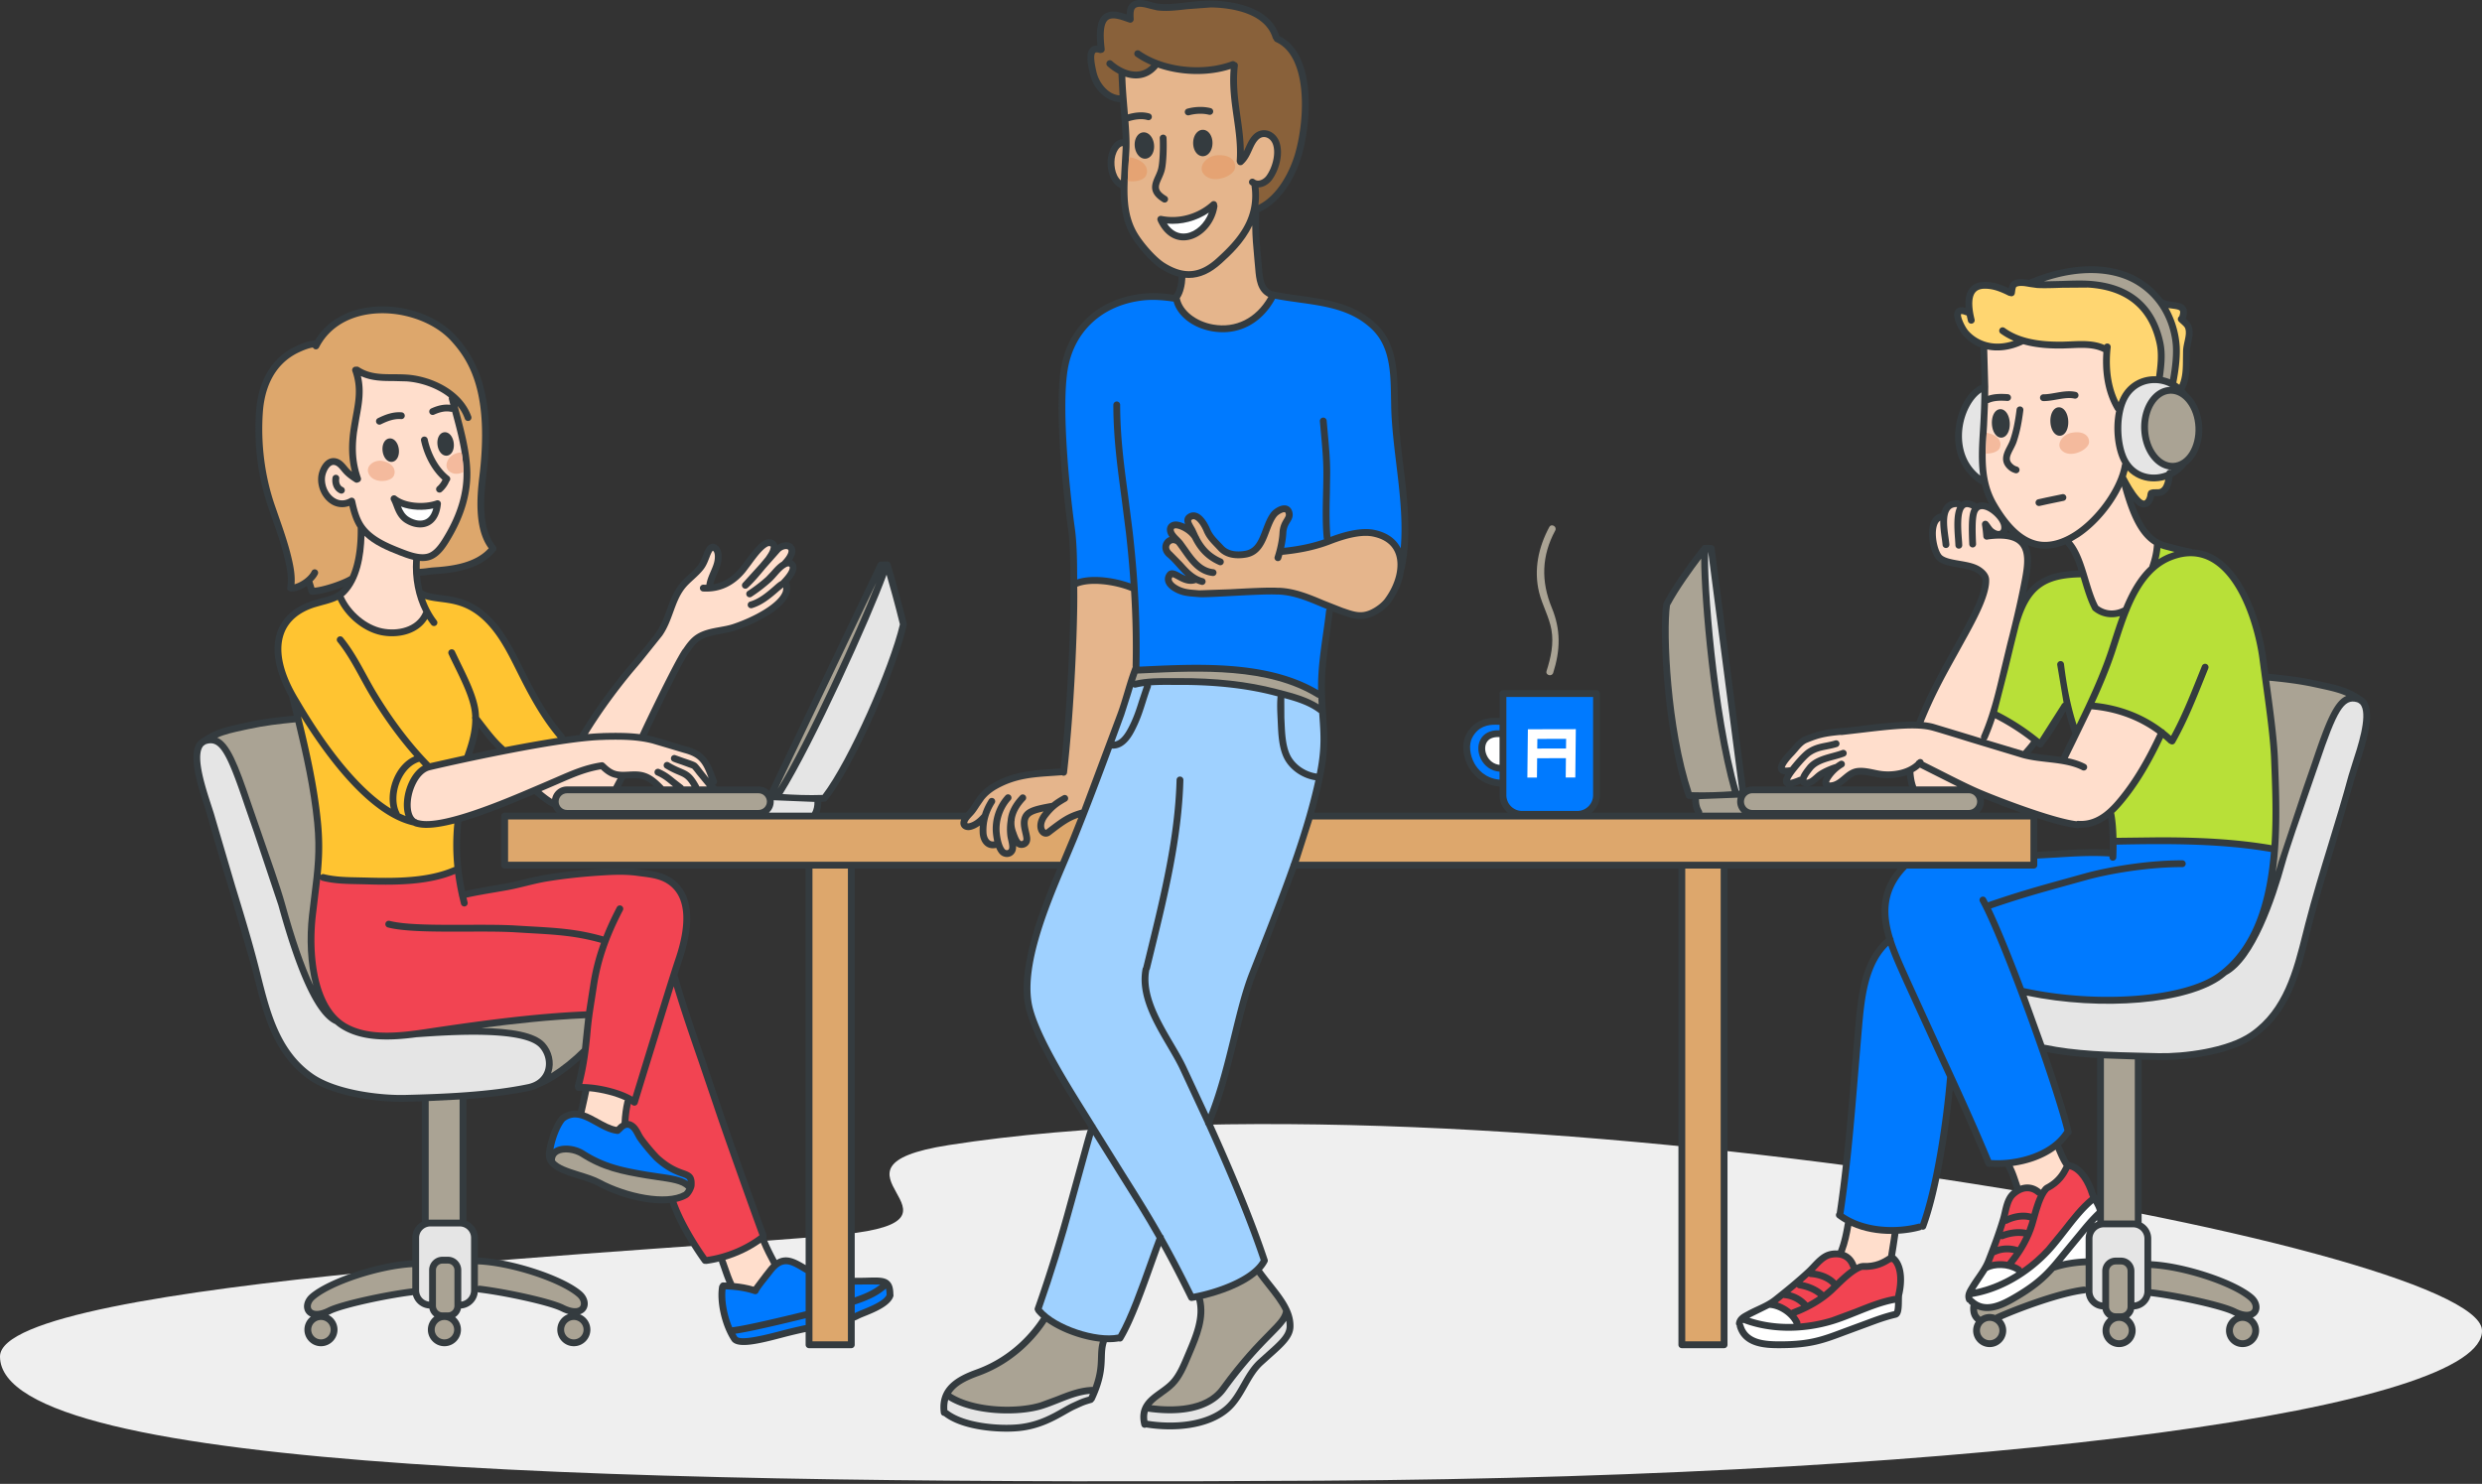 <svg xmlns="http://www.w3.org/2000/svg" xmlns:xlink="http://www.w3.org/1999/xlink" width="485" height="290" fill="none" xmlns:v="https://vecta.io/nano"><rect width="100%" height="100%" fill="#333333" stroke="none"/><style><![CDATA[.B{fill:#aaa394}.C{fill:#e5e5e5}.D{fill:#ffdecc}.E{fill:#fff}.F{fill:#007aff}.G{fill:#f24452}.H{fill:#e5b58c}.I{fill:#ffd671}.J{fill:#9fd1ff}.K{fill:#dda76c}]]></style><g fill-rule="evenodd"><path d="M164.862 241.238C136.627 244.18 0 250.033 0 265.111c0 22.804 128.105 25.039 258.15 24.272 133.225-.785 227.663-14.347 226.845-29.45-.897-16.549-195.606-52.325-299.583-36.143-28.212 4.39 7.685 14.506-20.55 17.448z" fill="#efefef"/><path d="M392.829 104.135l-.604-.106a1.98 1.98 0 0 0 .123-.384l.481.49zm-39.95 49.568h-2.636c.437-.091.963-.268 1.596-.532.157.226.46.485 1.04.532zm3.446-.04l.029.04h-3.121c.911-.076 1.64-.725 2.236-1.258l.375-.326a5.01 5.01 0 0 1 .672-.447l-.067.111c-.417.706-.462 1.391-.124 1.88zm16.723.04h-13.539c.531-.302.992-.688 1.42-1.046.7-.584 1.36-1.135 2.169-1.231.896-.106 1.896.101 2.862.302l1.53.277c1.481.191 3.382.092 5.126-.53.075.751.21 1.51.432 2.228zm23.177-47.19c.508.224 1.023.396 1.547.518 1.812.42 3.785.198 5.813-.641 1.158 1.212 1.924 3.101 2.582 5.12-4.913.149-8.05 1.382-10.223 4.304l.533-2.749c.401-2.238.718-4.712-.252-6.552zm8.143 120.633c-.575-.872-.981-1.833-1.407-2.846l-.213-.501a10.8 10.8 0 0 0 1.624-1.892.67.67 0 0 0 .441-.79c-.809-3.355-2.631-9.119-4.832-15.498 3.183.619 6.343.952 9.805 1.155v26.939c-.133-.243-.248-.465-.286-.59-.816-2.651-2.588-5.59-5.132-5.977zM93.532 142.184c1.311 1.699 2.324 2.975 3.551 4.159l-4.806.984c.619-1.798 1.074-3.468 1.255-5.143zm27.816 11.519l.794-1.534c.267-.007.532-.021.795-.034.633-.033 1.229-.065 1.804-.004 1.22.127 2.136.73 3.056 1.572h-6.449zm36.08 93.546c-1.886-1.121-3.699-2.157-5.657-1.005-.71-1.331-1.433-2.747-2.035-4.264a.67.67 0 0 0 .048-.438c.018-.112.007-.23-.036-.343-.886-2.297-7.39-20.49-9.005-25.393l-2.946-8.659c-1.851-5.357-3.765-10.895-5.37-16.461-.016-.054-.037-.105-.065-.152l.941-2.883c3.567-10.569.394-14.799-2.896-16.486-1.515-.776-3.227-.993-4.882-1.203l-.824-.108c-.317-.044-.632-.078-.948-.108h33.675v77.503zm-58.812-77.503h19.267c-4.006.24-7.656.632-11.154 1.198-1.437.233-2.86.582-4.237.919-1.174.288-2.389.585-3.591.804l-2.64.459c-1.77.299-3.593.607-5.398 1.011-.971-4.64-1.204-9.08-.715-13.51a.81.81 0 0 0 .004-.056c5.019-1.442 10.667-3.837 14.26-5.374l.399.325c.989.817 2.012 1.66 3.22 2.221a2.98 2.98 0 0 0 .725 1.076H98.616c-.368 0-.666.298-.666.666v9.595c0 .368.298.666.666.666zm288.991-13.712c1.836.749 4.513 1.789 7.328 2.785h-8.186a2.96 2.96 0 0 0 .927-2.151 2.94 2.94 0 0 0-.069-.634zm24.643 10.016c-3.741-.212-7.119-.002-10.391.204l-3.764.212v-6.572c3.073.999 5.997 1.797 7.863 1.961a.65.65 0 0 0 .387-.084c2.199.063 4.026-.722 5.595-1.91.306 2.006.338 4.463.31 6.189zm-15.401-19.001c.37-.43.751-.871 1.092-1.352l.316.259c.283.234.703.196.938-.088a.65.65 0 0 0 .109-.188.67.67 0 0 0 .048-.058c1.988-2.739 2.743-3.993 4.279-6.619a48.52 48.52 0 0 0 1.229 4.084c.026.076.066.144.115.203l-.5 1.015-1.734 3.544a.63.63 0 0 0-.032.077c-.844-.129-1.696-.226-2.538-.322-1.183-.135-2.319-.264-3.392-.474l.07-.081zm65.763-9.712c-.273-.512-.649-.899-1.122-1.155-2.59-1.804-4.909-2.306-7.81-2.933l-.872-.19c-3.446-.759-6.492-1.088-9.565-1.382l-.374-2.825c-.725-5.731-3.648-16.425-10.004-20.157-1.394-.818-2.869-1.258-4.415-1.318a.66.66 0 0 0-.298-.138c-1.324-.25-2.454-.543-3.763-.882l-.879-.228c-2.571-.658-4.639-2.353-6.629-8.202l.146.167c1.083 1.209 1.968 1.19 2.521.961.618-.256 1.085-.882 1.314-1.759a3.42 3.42 0 0 0 .048-.271l.01-.069c.123-.007.266-.005.406-.003.369.006.788.014 1.19-.137 1.503-.562 1.869-2.361 2.045-3.65a7.91 7.91 0 0 0 2.547-2.092c.028-.034.051-.071.07-.108 2.003-1.37 3.309-4.259 3.158-7.529-.097-2.12-.784-4.094-1.934-5.56-.303-.385-.628-.724-.972-1.015a.74.74 0 0 0-.064-.109c-.152-.21-.314-.41-.484-.601.993-1.947 1.003-4.037 1.012-6.058l.022-1.487c.017-.48.132-1.005.253-1.561.229-1.056.489-2.252.07-3.369-.216-.572-.7-1.009-1.126-1.395-.003-.031.004-.051.012-.072.309-.93.295-1.642-.042-2.177-.499-.794-1.519-.925-2.506-1.051-.698-.09-1.419-.182-1.956-.481-.011-.006-.023-.012-.035-.018a15.8 15.8 0 0 0-4.507-4.048c-5.433-3.278-13.508-3.182-21.598.257-.012.005-.023.01-.034.016-.971-.165-2.019-.282-2.924.116-.664.291-.895.927-1.004 1.496-.744-.353-1.579-.706-2.442-.934-.722-.191-1.485-.291-2.208-.291h-.024c-1.303.004-2.293.43-2.944 1.265-.681.874-.947 2.136-.801 3.825-.928-.273-1.591-.136-1.975.413-.956 1.365.985 4.38 1.567 5.027.954 1.06 2.104 1.833 3.381 2.307a.66.66 0 0 0-.088.371 115.9 115.9 0 0 1 .202 6.864c-2.449 1.083-4.474 4.358-5.009 8.197-.653 4.687 1.053 8.758 4.682 11.17.123.082.268.118.401.111.31 1.309.771 2.597 1.443 3.852-.518-.218-1.042-.336-1.53-.311-.27.014-.619.075-.965.263a.67.67 0 0 0-.22-.189c-1.077-.576-1.987-.632-2.705-.164a1.65 1.65 0 0 0-.113.079c-.099-.22-.313-.379-.571-.394-1.052-.06-1.889.235-2.483.88-.416.451-.671 1.031-.816 1.68a.6.6 0 0 0-.178.016c-.697.162-1.61.693-1.998 2.301-.54 2.231.25 5.851 1.509 6.915.958.811 2.465 1.069 4.059 1.341 1.215.208 2.472.423 3.316.889.653.36 1.325.961 1.353 1.49.124 2.292-1.776 6.134-3.848 9.944l-2.183 3.958c-2.543 4.576-4.552 8.19-6.78 13.696a.65.65 0 0 0-.042.152c-2.96-.097-6.651.339-10.981.851l-2.655.31c-.021-.001-.042 0-.063.002-4.311.321-5.626.656-8.219 1.722-1.02.419-1.792 1.333-2.413 2.068a13.21 13.21 0 0 1-.56.637c-1.899 1.97-2.517 3.175-2.069 4.028.262.498.792.66 1.297.691-.521.91-.584 1.535-.231 1.992.131.171.296.291.502.361h-6.696a2.96 2.96 0 0 0-1.271.286l-6.109-46.899c-.043-.327-.317-.573-.646-.58l-1.231-.026a.65.65 0 0 0-.535.25c-.205.257-5.043 6.338-7.539 11.073-.035.066-.058.137-.07.21-.803 5.248.032 24.922 4.416 37.671.089.259.326.436.599.449l.627.025c-.024.95.186 1.913.584 2.657h-20.23a4.44 4.44 0 0 0 .322-.292c.836-.836 1.296-1.946 1.296-3.128v-19.852c0-.368-.298-.666-.666-.666h-18.277c-.369 0-.667.298-.667.666v4.773l-.065-.003c-1.513-.052-4.657-.162-6.462 3.238-.887 1.671-.711 4.191.436 6.27 1.27 2.303 3.433 3.681 6.091 3.882v1.699a4.39 4.39 0 0 0 1.294 3.123 4.6 4.6 0 0 0 .32.29h-37.811c.736-2.633 1.371-5.221 1.855-7.722.92-4.754.725-7.541.477-11.069-.108-1.548-.231-3.301-.262-5.414-.052-3.485.449-7.014.934-10.426l.611-4.631.003-.037a34.62 34.62 0 0 0 1.469.538l.382.13c1.882.644 3.66 1.251 5.892.295 1.345-.577 2.754-1.65 3.507-2.669 1.519-2.056 2.432-4.302 2.663-6.391.058-.077.101-.168.122-.269 1.367-6.673.509-13.807-.321-20.706-.446-3.705-.866-7.204-.971-10.651l-.04-1.978c-.078-4.992-.167-10.65-4.171-14.463-4.274-4.071-9.769-4.837-15.083-5.577-1.59-.222-3.231-.45-4.813-.765-.092-.041-.186-.062-.285-.058-.062-.013-.112-.018-.159-.017-1.701-.721-1.859-2.55-2.026-4.482l-.03-.346-.145-1.579c-.313-3.401-.491-5.346-.383-9.084 4.39-1.862 7.254-7.237 8.382-11.341 1.983-7.216 2.505-19.794-4.459-23.062C248.109.962 240.048.179 236.669.124c-1.609-.024-3.249.165-4.834.35-2.007.234-3.903.455-5.585.233-.299-.039-.702-.151-1.127-.268-1.411-.39-3.341-.924-4.414.435-.43.544-.531 1.275-.539 1.953-1.159-.398-2.528-.801-3.733-.39-2.372.808-2.185 4.386-1.984 6.477-.527-.034-.964.106-1.306.421-1.018.935-.664 2.941-.213 4.917l.02.09c.802 3.528 3.586 5.53 5.798 5.623a.65.65 0 0 0 .115-.005l.122 1.476c.172 2.07.338 4.058.385 5.775-1.407.014-2.33 1.472-2.714 2.838-.588 2.091-.089 5.667 2.331 6.748-.023 3.439.394 6.69 2.215 9.641 1.24 2.01 3.761 4.916 5.672 6.107 1.18.735 2.318 1.242 3.426 1.521-.012 1.162-.306 2.673-.834 3.411-.056.036-.106.08-.149.13-2.057-.291-4.525-.519-7.288-.053-8.006 1.346-13.517 6.82-14.741 14.641-1.293 8.264.572 25.241 1.4 31.085.43 3.036.449 6.677.466 9.889l.017 2.205c.083 6.777-.605 23.12-1.917 34.825l-1.588.109c-4.111.273-7.661.508-11.583 2.741-1.154.657-2.119 1.466-2.869 2.405-.367.459-.679.945-.981 1.415-.27.42-.525.817-.814 1.192-.132.172-.306.358-.491.555l-.191.206h-28.603a5.81 5.81 0 0 0 .339-2.119l.629-.024c.193-.009.373-.102.493-.255 5.449-6.94 13.661-25.784 15.586-34.262a.67.67 0 0 0-.002-.305c-1.486-6.075-3.161-11.602-3.177-11.657-.087-.286-.36-.476-.652-.472l-1.23.025a.67.67 0 0 0-.588.379l-21.229 44.43a2.96 2.96 0 0 0-2.083-.856h-8.211a.67.67 0 0 0-.153-.185c-.05-.042-.099-.085-.149-.13.322-.139.482-.508.358-.841l-.096-.259c-1.241-3.351-1.989-5.373-5.946-6.424-1.09-.289-2.035-.592-2.95-.885-1.005-.322-2.044-.655-3.273-.97-.473-.121-.945-.224-1.417-.312 1.68-3.621 6.38-13.31 8.009-15.841.049-.041.093-.089.131-.146.592-.897 1.298-1.904 2.185-2.505 1.171-.793 2.634-1.058 4.184-1.338.925-.168 1.881-.341 2.773-.639 3.387-1.13 9.42-3.913 10.55-7.18.014-.039.023-.078.029-.118.01-.026.018-.054.024-.083a3.98 3.98 0 0 0 .117-.826c.005-.225.016-.784-.254-1.198.673-.761 1.43-1.763 1.509-2.727.05-.621-.197-1.158-.679-1.472-.071-.047-.145-.087-.222-.121 1.196-1.766.487-2.733.2-3.018-.725-.719-2.006-.671-3.037.055-.076-.327-.267-.613-.558-.822-.52-.372-1.277-.428-1.882-.139-1.361.65-2.67 2.436-3.824 4.012-.367.501-.713.974-1.019 1.349-1.499 1.839-3.221 2.909-5.226 3.237.135-.651.414-1.294.704-1.964.38-.877.773-1.784.885-2.801.21-1.929-.53-2.714-1.189-3.032-.304-.147-.628-.16-.937-.039-.666.26-1.064 1.078-1.365 1.844l-.146.372c-.272.703-.53 1.368-.958 1.918-.505.646-1.114 1.205-1.758 1.796-.668.613-1.359 1.247-1.936 1.997-1.153 1.497-1.784 3.228-2.394 4.902-.563 1.543-1.094 3-2.001 4.301-1.218 1.747-2.661 3.433-4.058 5.064l-1.758 2.077c-3.526 4.264-6.73 8.765-9.277 13.026l-2.827.368a.66.66 0 0 0-.161-.41c-3.156-3.653-5.513-7.98-7.589-12.111l-.473-.945c-1.966-3.94-4.001-8.015-7.425-10.903-3.133-2.643-6.112-3.023-8.505-3.328-1.391-.178-2.592-.332-3.588-.869-.024-.013-.048-.024-.073-.033a18.89 18.89 0 0 1-.481-2.905c.537-.023 1.062-.089 1.572-.155.442-.058.858-.112 1.279-.139 4.079-.26 9.122-1.02 11.943-4.624.201-.257.182-.615-.026-.851-.006-.007-.01-.016-.016-.023-2.727-3.178-2.367-9.113-1.859-13.302 1.135-9.349 1.318-19.961-5.932-27.784-3.89-4.199-10.735-6.431-17.029-5.554-4.677.651-8.363 2.946-10.472 6.495a.65.65 0 0 0-.203-.014c-1.192.1-2.363.575-3.351 1.026-4.782 2.185-7.537 6.665-7.966 12.955-.431 6.309.382 12.701 2.348 18.483l.8 2.308c.894 2.556 1.819 5.2 2.459 7.863.453 1.88.826 3.859.491 5.594-.062.323.12.636.417.749a.67.67 0 0 0 .272.07c.987.039 2.138-.421 3.13-1.092.123.379.253.804.324 1.13a.65.65 0 0 0 .092.22c.109.21.327.355.58.359 1.423.037 4.147-.738 6.189-1.565-.159.195-.325.382-.502.558-.963.962-2.536 1.379-4.057 1.782a28.38 28.38 0 0 0-1.568.447c-3.408 1.124-5.747 3.172-6.761 5.924-1.266 3.433-.49 7.819 2.238 12.748.002.011.005.022.008.033l.313 1.27.603 2.452c-2.977.288-5.94.619-9.283 1.355l-.868.189c-2.901.628-5.221 1.129-7.81 2.932-.474.256-.852.643-1.126 1.157-1.439 2.696.456 8.496 1.711 12.334l.699 2.236c1.193 4.432 2.593 9.003 3.947 13.424l4.511 15.566.465 1.838c1.888 7.513 3.839 15.281 10.732 20.096 4.855 3.391 13.871 4.449 18.745 4.334l3.312-.093v23.31a.66.66 0 0 0 .035.213 3.54 3.54 0 0 0-1.91 3.14v4.421c-6.539.327-16.434 3.587-19.953 6.621-1.194 1.029-1.548 2.542-.843 3.598.216.323.539.602.971.782-.761.592-1.252 1.516-1.252 2.552 0 1.781 1.45 3.23 3.231 3.23s3.231-1.449 3.231-3.23c0-1.255-.72-2.346-1.768-2.88.155-.068.313-.142.476-.224 2.309-1.161 10.955-3.032 15.972-3.634.019-.002.038-.006.056-.009.391 1.441 1.673 2.52 3.216 2.606a2.61 2.61 0 0 0 .984 1.573c-.773.59-1.273 1.522-1.273 2.568 0 1.781 1.45 3.23 3.231 3.23s3.231-1.449 3.231-3.23c0-.982-.44-1.863-1.134-2.456a2.61 2.61 0 0 0 1.145-1.687c1.734-.117 3.13-1.49 3.282-3.214.077.045.165.076.26.088 5.017.601 13.663 2.472 15.973 3.634.533.268 1.025.458 1.476.581-1.265.439-2.176 1.641-2.176 3.054 0 1.781 1.45 3.23 3.231 3.23s3.232-1.449 3.232-3.23c0-1.365-.851-2.535-2.051-3.007.536-.172.928-.486 1.177-.858.706-1.056.351-2.57-.843-3.599-3.575-3.082-13.733-6.398-20.265-6.634v-3.876c0-1.492-.928-2.771-2.239-3.29v-23.798c4.265-.333 8.479-.821 12.261-1.61.732-.153 1.392-.399 1.969-.728a.66.66 0 0 0 .075-.025c2.296-.903 5.305-2.947 7.977-5.383-.258 1.614-.603 3.303-1.086 5.044a.67.67 0 0 0 .045.474c.023.36.332.646.692.622.233-.009.471-.011.714-.009l-.299 1.42c-.169.821-.342 1.666-.557 2.487-1.12-.141-2.276.084-3.441.993-.049.038-.09.081-.125.128-.011.011-.021.022-.03.034-1.35 1.616-2.403 4.845-2.64 7.032-.328 3.017 3.174 4.1 6.264 5.055 1.345.416 2.735.846 3.759 1.398 4.205 2.266 9.919 3.792 14.164 3.357a.67.67 0 0 0 .034.157c1.363 3.904 4.261 8.621 6.328 11.476.149.205.394.301.629.269a.65.65 0 0 0 .225.007c.812-.113 1.619-.267 2.416-.461a.68.68 0 0 0 .04.276 60.63 60.63 0 0 1 .488 1.375c.281.813.57 1.647.92 2.466l-.624-.026a.67.67 0 0 0-.654.45c-.087.092-.147.211-.169.346-.506 3.093.57 7.746 2.449 10.593a.67.67 0 0 0 .031.043.65.65 0 0 0 .076.101c.45.49 1.235.69 2.265.69 1.82 0 4.405-.625 7.264-1.377l.742-.195a98.76 98.76 0 0 1 4.083-.963v2.493c0 .368.298.666.666.666h8.258c.368 0 .666-.298.666-.666v-4.724c.289-.11.526-.226.754-.339a9.67 9.67 0 0 1 .719-.331l.269-.108c2.195-.883 5.2-2.092 5.805-3.959.043-.134.042-.272.004-.397.003-.026.004-.052.003-.079-.019-1.2-.265-1.963-.798-2.474-.837-.8-2.167-.764-4.178-.709a62.36 62.36 0 0 1-2.578.03v-79.981h39.599c-3.481 8.256-7.605 18.765-6.357 26.364.959 5.832 6.988 15.473 10.978 21.852l1.476 2.372c-.437 1.297-.658 2.107-1.185 4.032l-1.002 3.636-1.884 6.837c-1.955 7.235-4.117 14.225-6.427 20.776-.078.223-.031.459.105.633a.66.66 0 0 0 .124.239 8.66 8.66 0 0 0 .993 1.028c-1.485 2.322-5.484 7.548-12.68 10.139-3.796 1.367-7.586 3.446-6.911 8.5.042.315.298.549.603.575a.8.8 0 0 0 .061.053c2.985 2.279 8.274 3.013 12.157 3.013a24.93 24.93 0 0 0 2.525-.118c4.021-.415 6.934-2.075 9.061-3.285.71-.405 1.323-.754 1.874-1.002l.634-.289c1-.456 1.18-.539 2.546-.938.18-.052.32-.174.402-.326a.67.67 0 0 0 .187-.238c1.864-3.973 1.936-6.368 1.995-8.292.032-1.069.06-1.996.395-3.002.838.023 1.628-.025 2.339-.156a.67.67 0 0 0 .795-.28l.031-.051c.037-.047.069-.099.093-.155 2.068-3.488 4.26-9.645 6.028-14.612l1.281-3.558c1.617 2.92 3.336 6.215 5.36 10.33a.66.66 0 0 0 .243.307.67.67 0 0 0 .554.098c.235-.038.484-.082.744-.132.853 3.346-.649 6.888-1.979 10.022l-.347.82c-.734 1.745-1.566 3.723-2.844 5.014-.62.626-1.374 1.166-2.104 1.689-2.047 1.467-4.366 3.13-3.447 6.893.087.357.447.578.805.489a.65.65 0 0 0 .13-.047c5.232.845 12.158.439 16.304-3.203 1.502-1.32 2.488-3.058 3.441-4.74.904-1.594 1.758-3.1 3.006-4.249l1.624-1.463c2.522-2.248 4.345-3.872 4.408-6.012.093-3.158-1.993-5.79-4.201-8.576-.651-.821-1.321-1.667-1.951-2.545a7.27 7.27 0 0 0 1.068-1.524c.09-.176.095-.373.029-.544-2.373-7.12-5.93-15.909-10.802-26.674 2.254-5.468 3.668-11.254 5.037-16.853 1.081-4.423 2.102-8.601 3.42-11.979l1.684-4.287 6.298-16.581h74.643v93.071c0 .368.298.666.666.666h8.258c.368 0 .666-.298.666-.666v-93.071h33.25c-3.727 4.409-3.649 9.035-2.269 13.671-4.882 4.2-5.518 11.494-6.031 17.384l-.058.656-.7 8.328c-.733 8.951-1.492 18.204-2.848 27.25-.006.006-.011.014-.017.02-.221.294-.162.712.131.933.487.366.992.695 1.513.989a.65.65 0 0 0-.061.187c-.287 1.675-.627 3.451-1.325 5.239-.778-.065-1.53.054-2.112.266-1.223.444-2.209 1.492-3.078 2.416-.313.332-.608.646-.895.914-2.164 2.016-4.509 3.914-6.518 5.505-.989.783-2.077 1.289-3.228 1.825-.623.29-1.268.59-1.902.939l-.237.129c-.788.422-1.768.948-1.948 2.161-.03.205.036.401.164.543a.68.68 0 0 0 .022.286c1.161 3.849 5.302 4.097 8.14 4.097l.632-.003c5.73-.04 8.342-1.022 12.296-2.509l2.459-.911 2.181-.803c1.984-.739 3.419-1.273 5.38-1.737 1.102-.261 1.121-1.807 1.139-3.301.005-.435.011-.927.057-1.124.631-2.69.586-6.103-1.392-7.728.175-.966.317-1.94.456-2.89l.202-1.366c1.533-.092 2.969-.333 4.208-.662a.66.66 0 0 0 .3-.172c.009.004.018.008.027.011.344.128.728-.047.856-.393 2.444-6.588 4.319-17.851 5.225-26.98 2.217 4.864 4.409 9.794 6.439 14.724a.67.67 0 0 0 .794.389c.99.072 2.017.069 3.049-.007.594 1.011.944 2.05 1.314 3.15l.403 1.168c-.401.273-.741.586-1 .896-.831.999-1.154 2.4-1.438 3.637-.103.445-.2.865-.313 1.241-.855 2.841-1.922 5.658-2.853 8.039-.46 1.175-1.144 2.161-1.868 3.204-.392.565-.796 1.148-1.168 1.769l-.14.229c-.467.763-1.049 1.711-.592 2.85.077.191.233.327.415.385.036.088.09.168.163.236.098.091.197.177.297.258-.045.083-.073.177-.079.276-.049.841.013 1.921.935 2.812a.68.68 0 0 0 .146.108 3.21 3.21 0 0 0-.524 1.761c0 1.781 1.45 3.23 3.231 3.23s3.232-1.449 3.232-3.23c0-.841-.324-1.609-.853-2.185 3.606-1.599 11.511-4.531 16.126-5.084a.68.68 0 0 0 .259-.088c.153 1.724 1.549 3.097 3.283 3.214a2.61 2.61 0 0 0 1.144 1.688c-.693.593-1.133 1.473-1.133 2.455 0 1.781 1.449 3.23 3.231 3.23s3.232-1.449 3.232-3.23c0-1.046-.5-1.977-1.273-2.568.499-.379.858-.935.984-1.573 1.543-.085 2.825-1.164 3.216-2.606.018.004.037.007.056.009 5.016.602 13.662 2.472 15.972 3.634a8.73 8.73 0 0 0 .477.224c-1.049.534-1.77 1.625-1.77 2.88 0 1.781 1.45 3.23 3.232 3.23s3.232-1.449 3.232-3.23a3.23 3.23 0 0 0-1.252-2.552 2.13 2.13 0 0 0 .97-.781c.706-1.056.352-2.57-.842-3.599-3.518-3.034-13.414-6.293-19.953-6.621v-4.421a3.54 3.54 0 0 0-1.875-3.121v-31.86l1.588.038 1.724.04.733.009c5.001 0 13.392-1.115 18.012-4.342 6.892-4.815 8.844-12.584 10.732-20.097l.464-1.837c1.316-5.134 2.94-10.436 4.511-15.564l3.947-13.427c.15-.554.404-1.334.699-2.236 1.254-3.838 3.15-9.638 1.71-12.333z" fill="#343b3f"/><path d="M232.298 54.319c2.188 0 4.282-.948 6.377-2.851 1.754-1.594 4.425-4.022 6.017-7.408.022 2.286.182 4.034.418 6.594l.144 1.576.03.342c.169 1.959.377 4.365 2.55 5.463-2.379 4.168-6.36 6.176-10.792 5.392-3.366-.595-6.039-2.734-6.505-5.155.004-.006.009-.012.013-.018.678-.944 1.033-2.61 1.081-3.965.223.019.446.03.667.03z" class="H"/><path d="M231.814 45.603c-1.48.226-2.795-.445-3.778-1.904 2.857.25 5.762-.514 8.181-2.148-.776 2.091-2.527 3.765-4.403 4.051z" class="E"/><path d="M225.501 28.24c-.067-.633-.295-1.221-.641-1.654-.409-.512-.96-.774-1.51-.714-1.053.111-1.758 1.327-1.606 2.767.146 1.369 1.007 2.377 1.996 2.377a1.48 1.48 0 0 0 .155-.008c.551-.059 1.034-.428 1.327-1.015.247-.497.346-1.119.279-1.752zm9.54-2.871c-1.06 0-1.889 1.135-1.889 2.582s.829 2.582 1.889 2.582 1.888-1.134 1.888-2.582-.829-2.582-1.888-2.582zm-7.465 14.221a.67.67 0 0 0 .572-.323c.189-.315.087-.724-.228-.914-1.955-1.174-1.593-1.977-.935-3.435.233-.519.476-1.056.622-1.656.369-1.517.423-4.667.344-6.318-.018-.367-.331-.655-.698-.633s-.65.33-.633.697c.079 1.636.016 4.61-.308 5.939-.117.48-.333.959-.542 1.423-.671 1.488-1.507 3.34 1.463 5.124.108.065.226.095.343.095zm10.313.782a.66.66 0 0 0-.057-.383.66.66 0 0 0-.17-.464c-.245-.274-.667-.297-.94-.051-2.683 2.404-6.335 3.422-9.768 2.726-.362-.073-.712.16-.786.52-.034.17 0 .338.082.476.012.048.028.096.05.142 1.132 2.348 2.908 3.641 4.951 3.641.251 0 .506-.019.764-.059 2.865-.437 5.391-3.252 5.874-6.547zm-5.705-17.824c.057 0 .116-.008.173-.023 1.33-.357 2.708-.393 3.883-.099a.67.67 0 0 0 .808-.484c.089-.357-.128-.718-.485-.808-1.391-.348-3.008-.311-4.552.105-.355.096-.565.461-.47.816.08.297.349.493.643.493zm-9.845 23.188c-2.412-3.91-2.133-8.388-1.809-13.573l.168-3.011c.067-1.546-.035-3.419-.188-5.443 1.071-.323 2.482-.618 3.713-.246.351.106.724-.093.83-.445s-.093-.724-.445-.83c-1.45-.438-2.995-.175-4.206.165l-.085-1.029c-.178-2.133-.361-4.332-.419-6.343.829.268 1.654.384 2.439.332 1.484-.098 2.768-.761 3.815-1.97a.64.64 0 0 0 .094-.141c4.449 1.552 9.797 1.712 14.235.272-.286 3.318.157 6.419.586 9.425.412 2.886.801 5.612.597 8.514a.66.66 0 0 0 .082.369.66.66 0 0 0 .149.283c.244.275.665.3.94.056.92-.817 1.367-1.808 1.798-2.765.338-.749.657-1.457 1.185-2.016.427-.452.934-.634 1.464-.529.619.123 1.166.63 1.43 1.322.705 1.854-.099 4.682-1.248 6.238-.356.481-.918.84-1.432.912-.338.047-.641-.028-.9-.226-.293-.223-.71-.168-.934.124s-.168.71.125.933a2.54 2.54 0 0 0 .241.164c-.006.051-.005.104.002.157.885 6.465-3.039 10.64-6.787 14.046-3.334 3.028-6.382 3.306-10.196.93-1.692-1.054-4.077-3.786-5.244-5.676z" class="H"/><path d="M386.961 82.983l-.075 1.242c-.179 2.893-.361 5.845.055 8.724-3.852-3.025-3.704-7.536-3.444-9.404.416-2.988 1.923-5.722 3.682-6.863a135.82 135.82 0 0 1-.218 6.301z" class="C"/><path d="M293.024 149.48c-1.066-.103-1.987-.767-2.478-1.795-.463-.967-.441-2.043.056-2.742.42-.591 1.151-.895 2.134-.895l.288.008v5.424z" class="E"/><path d="M293.025 142.723c-2.073-.094-3.083.85-3.508 1.448-.786 1.103-.852 2.67-.173 4.089.716 1.496 2.09 2.45 3.681 2.556v1.555c-2.894-.258-4.326-2.103-4.926-3.189-.924-1.675-1.099-3.733-.425-5.003 1.206-2.273 3.126-2.546 4.553-2.546l.685.015.113.004v1.071z" class="F"/><g class="B"><path d="M64.617 259.87a1.9 1.9 0 0 1-1.899 1.898 1.9 1.9 0 0 1-1.899-1.898 1.9 1.9 0 0 1 1.899-1.899 1.9 1.9 0 0 1 1.899 1.899zm15.946-8.065c-.031-.001-.062.001-.093.004-5.167.621-13.93 2.519-16.412 3.768-1.722.866-2.839.734-3.183.22-.273-.409-.154-1.196.605-1.851 3.336-2.876 12.783-5.968 19.083-6.296v4.155zm33.469 8.065a1.9 1.9 0 0 1-1.899 1.898 1.9 1.9 0 0 1-1.9-1.898 1.9 1.9 0 0 1 1.9-1.899 1.9 1.9 0 0 1 1.899 1.899zm-20.65-12.765c6.296.238 16.004 3.386 19.396 6.31.758.654.877 1.441.604 1.85-.343.515-1.46.646-3.182-.22-2.483-1.249-11.246-3.147-16.413-3.767a.73.73 0 0 0-.08-.004c-.117 0-.228.03-.325.084v-4.253z"/><use xlink:href="#B"/><path d="M420.367 247.822c6.301.328 15.748 3.42 19.083 6.296.759.654.878 1.441.605 1.85-.344.515-1.461.646-3.183-.22-2.483-1.249-11.246-3.147-16.412-3.767a.73.73 0 0 0-.08-.005h-.013v-4.154zm32.154-113.463l.878.191c1.937.419 3.527.763 5.089 1.456-2.394 1.001-4.039 5.142-6.639 12.87l-1.809 5.216-4.795 14.332-.56 1.961c1-7.219.715-14.758.484-20.846l-.044-1.181c-.15-4.042-.991-10.18-1.667-15.111l-.029-.214c2.924.282 5.835.609 9.092 1.326z"/></g><path d="M432.191 109.843c5.909 3.47 8.661 13.687 9.356 19.176l.591 4.408c.672 4.903 1.508 11.004 1.655 14.98l.045 1.183c.175 4.615.382 10.085.026 15.589-7.141-1.224-14.451-1.536-21.902-1.536l-8.385.099c-.038-1.588-.156-3.291-.43-4.727a.67.67 0 0 0-.044-.142c1.063-1.002 2.005-2.159 2.878-3.291 2.309-3 4.445-6.623 6.688-11.355a24.33 24.33 0 0 1 1.089.97.65.65 0 0 0 .278.158.57.57 0 0 0 .077.051c.32.181.727.069.908-.251 2.278-4.02 3.999-8.308 5.664-12.455l.827-2.054c.138-.341-.026-.73-.367-.868a.67.67 0 0 0-.868.367l-.829 2.059c-1.626 4.051-3.167 7.891-5.211 11.622a24.22 24.22 0 0 0-1.218-1.031.66.66 0 0 0-.293-.265.6.6 0 0 0-.092-.035c-3.772-2.874-8.322-4.638-13.331-5.152 1.476-3.208 2.849-6.468 3.954-9.771l.663-2.031c.619-1.922 1.286-3.994 2.098-6.003a.65.65 0 0 0 .089-.22c1.748-4.259 4.164-8.204 8.174-9.818 2.883-1.16 5.544-1.045 7.91.343z" fill="#b8e038"/><path d="M395.84 146.18l-.506.594-7.231-2.17a.66.66 0 0 0 .268-.303c.56-1.28 1.05-2.591 1.489-3.918 3.011 1.542 5.285 3.119 7.039 4.482-.314.45-.677.871-1.059 1.315z" class="D"/><path d="M403.318 129.784c-.045-.365-.378-.624-.742-.58a.67.67 0 0 0-.581.742l1.242 7.404a.66.66 0 0 0-.352.291l-.107.182-4.236 6.645c-1.934-1.565-4.569-3.495-8.274-5.372l2.098-8.167 1.168-4.838 1.05-4.213a.77.77 0 0 0 .043-.107c2.002-6.63 4.91-8.81 11.954-8.939l.216.715c.572 1.896 1.163 3.856 1.995 5.44l.007.013c.037.12.108.231.212.317 1.492 1.234 3.399 1.608 5.24 1.093-.593 1.601-1.111 3.206-1.599 4.722l-.658 2.018c-1.646 4.919-3.909 9.769-6.214 14.495-1.104-3.402-1.891-7.205-2.462-11.861zm18.855-22.687c.324.127.66.234 1.007.322l.875.227.854.22-1.126.399c-.711.286-1.374.634-1.995 1.035.189-.755.317-1.487.385-2.203z" fill="#b8e038"/><path d="M420.885 106.456c-.068 1.29-.353 2.639-.868 4.112-.018.049-.029.099-.034.149-2.249 2.106-3.829 4.988-5.073 8.005-1.691.887-3.507.766-4.929-.334l-.009-.02c-.774-1.471-1.346-3.369-1.899-5.205-.818-2.713-1.661-5.51-3.232-7.367l1.412-.847c3.476-2.315 6.651-6.158 8.405-9.925a.67.67 0 0 0 .021.238c1.679 6.12 3.524 9.531 6.206 11.193z" class="D"/><path d="M422.049 95.567c-.166.062-.438.058-.7.053-.39-.007-.831-.014-1.242.171-.389.177-.447.577-.515 1.04l-.018.125c-.119.453-.319.777-.536.867-.21.087-.592-.143-1.018-.619-1.07-1.195-1.943-2.81-2.602-4.069l.343-1.174c1.211 1.249 2.84 2 4.646 2.107.915.055 1.834-.059 2.708-.319-.165.807-.456 1.588-1.066 1.817z" class="I"/><path d="M424.202 91.845a.67.67 0 0 0-.857.418c-.901.364-1.88.535-2.859.477-1.931-.115-3.548-1.08-4.554-2.718-1.751-2.853-2.05-9.335.11-12.551 1.088-1.619 2.857-2.568 4.851-2.604l.119-.001c1.08 0 2.126.263 3.051.748l-.06.002c-3.288.151-5.795 3.905-5.59 8.367.097 2.12.785 4.094 1.935 5.56 1.087 1.385 2.469 2.174 3.933 2.256l-.079.046z" class="C"/><path d="M427.353 78.697c.981 1.249 1.568 2.954 1.653 4.799.171 3.729-1.766 6.858-4.319 6.975-1.2.053-2.362-.567-3.291-1.75-.98-1.249-1.567-2.954-1.652-4.799-.172-3.728 1.766-6.858 4.32-6.975l.145-.004c1.142 0 2.253.618 3.144 1.754z" class="B"/><path d="M424.408 60.3c.648.083 1.383.177 1.548.439.05.079.14.34-.096 1.049l-.01.034a.66.66 0 0 0-.072.059c-.267.252-.28.674-.028.941a8.19 8.19 0 0 0 .47.446c.314.284.67.605.772.875.281.749.084 1.656-.125 2.617-.128.588-.261 1.198-.282 1.796l-.023 1.529c-.009 1.815-.016 3.537-.701 5.108l-.59-.417c.554-2.875.773-5.311.65-7.242a17.64 17.64 0 0 0-2.206-7.331l.693.096z" class="I"/><path d="M417.391 55.572c6.208 3.745 7.081 10.168 7.201 12.048.108 1.706-.083 3.951-.555 6.514a7.93 7.93 0 0 0-1.392-.429c.276-2.118.584-4.515.066-6.869-1.638-7.446-6.555-11.471-14.614-11.964-1.535-.094-3.39-.027-5.184.037l-3.498.081c6.853-2.339 13.438-2.155 17.976.582z" class="B"/><path d="M384.683 64.731c-.768-.853-1.65-2.869-1.476-3.349.073-.012.316-.022.873.202.074.03.151.045.226.048l.248 1.12c.089.357.45.574.808.485s.574-.45.485-.807c-.8-3.206-.384-4.628.105-5.256.392-.503 1.012-.749 1.897-.751.631.004 1.269.083 1.887.247.963.254 1.919.699 2.727 1.101a.64.64 0 0 0 .313.069.65.65 0 0 0 .155.049c.364.069.709-.171.777-.533l.056-.371c.039-.303.114-.866.295-.946.667-.292 1.636-.119 2.573.049l1.411.197c1.453.078 3.214.014 4.918-.047l5.055-.039c7.393.452 11.899 4.127 13.393 10.921.47 2.13.176 4.408-.086 6.419a8.45 8.45 0 0 0-.453-.005c-2.437.044-4.599 1.207-5.933 3.193-.378.561-.69 1.194-.941 1.876-1.851-3.685-1.882-7.82-1.556-10.73.041-.366-.222-.695-.588-.736a.72.72 0 0 0-.074-.004c-.228 0-.435.116-.555.297-2.068-.918-4.434-.81-6.55-.714l-1.525.055c-5.167.088-8.799-.76-11.43-2.675-.297-.217-.714-.151-.93.146s-.151.714.146.93c.802.584 1.661 1.056 2.548 1.434-3.981 1.36-7.113-.004-8.799-1.878z" class="I"/><path d="M382.496 127.84l2.189-3.969c2.017-3.71 4.156-7.898 4.007-10.651-.075-1.396-1.58-2.332-2.039-2.585-1.042-.575-2.411-.809-3.735-1.036-1.349-.23-2.743-.469-3.424-1.044-.739-.625-1.549-3.622-1.075-5.587.146-.602.389-1.005.723-1.203-.028 1.185.149 2.446.299 3.512a23.28 23.28 0 0 1 .151 1.212c.03.367.348.638.718.61s.64-.351.61-.717c-.03-.36-.09-.791-.16-1.29-.25-1.785-.629-4.483.337-5.531.302-.327.74-.478 1.346-.456-.697 1.463-.595 3.909-.409 6.347l.069 1.118c.004.365.302.658.666.658h.008c.367-.003.662-.306.658-.673-.003-.292-.034-.694-.073-1.204-.124-1.63-.415-5.449.649-6.141.331-.216.867-.027 1.283.186-.168.31-.303.698-.388 1.182-.139.787-.168 1.576-.178 2.244-.018 1.247.03 2.49.08 3.54.017.368.33.651.697.634s.651-.329.633-.696c-.048-1.031-.095-2.247-.078-3.458.009-.616.036-1.339.157-2.033.221-1.255.804-1.284 1.023-1.295 1.326-.069 3.394 1.805 3.752 3.076.143.511.085.944-.148 1.103-.204.14-.664.136-1.287-.335-.226-.17-.416-.439-.617-.723-.149-.21-.302-.428-.489-.635-.245-.273-.667-.296-.94-.05-.163.147-.237.355-.218.558a.75.75 0 0 0 .008.115c.102.64.181 1.329.255 2.235.03.366.351.64.718.609a.66.66 0 0 0 .173-.038c.017-.001.033-.002.05-.005 2.986-.398 5.027-.05 6.068 1.038 1.353 1.413 1.02 4.028.601 6.368-.592 3.311-1.684 8.143-2.922 12.928l-1.176 4.869c-1.027 4.409-2.09 8.969-3.918 13.139a.67.67 0 0 0 .006.546l-1.663-.515-7.682-2.326c-.593-.157-1.233-.267-1.922-.338 2.158-5.287 4.125-8.828 6.607-13.293zm-33.736 22.161c.056-.225.347-.92 1.818-2.446l.618-.701c.554-.657 1.183-1.401 1.902-1.696 2.175-.895 3.402-1.242 6.571-1.526.078.021.16.027.242.018l3.773-.436c5.748-.68 10.711-1.266 13.788-.456 1.101.29 4.271 1.272 7.627 2.311l10.095 3.057c1.523.425 3.202.616 4.826.801 2.395.273 4.871.555 6.854 1.586.327.17.728.042.898-.283s.043-.729-.283-.899c-1.066-.554-2.225-.909-3.424-1.161l1.606-3.277 3.036-6.269c4.841.418 9.241 2.048 12.889 4.757-2.25 4.779-4.377 8.409-6.671 11.388-2.316 3.008-4.896 5.929-8.824 5.657a.68.68 0 0 0-.344.069c-4.772-.574-16.363-5.076-19.498-6.475-2.16-.964-4.7-2.254-7.156-3.501l-3.217-1.621c-.025-.143-.097-.28-.214-.384-.275-.244-.696-.219-.94.056-.007.008-.014.015-.021.023a.66.66 0 0 0-.321.313c-.004.008-.008.017-.012.026-1.82 1.688-4.704 2.011-6.718 1.752-.458-.059-.93-.157-1.429-.26-1.071-.222-2.178-.451-3.289-.321-1.203.143-2.048.849-2.867 1.533-.69.577-1.343 1.121-2.154 1.259-.289.049-.434.022-.49.003.002-.066.033-.215.165-.439a7.48 7.48 0 0 1 2.571-2.544c.319-.183.43-.589.247-.909s-.59-.429-.909-.247c-.286.164-.569.353-.843.561-.026.005-.053.011-.079.019-.885.267-2.641.978-3.583 1.75-.134.109-.273.233-.417.362-.504.449-1.081.959-1.578.926-.009 0-.019-.001-.027-.001.048-.206.256-.685 1.07-1.715l.088-.113c.912-1.18 2.615-1.643 4.262-2.091.721-.196 1.402-.382 2.033-.626.343-.134.513-.519.38-.862s-.52-.512-.862-.38c-.566.22-1.215.396-1.901.583-1.773.482-3.782 1.028-4.967 2.563l-.079.1c-.526.666-1.01 1.345-1.236 1.97a.67.67 0 0 0-.245.054c-.946.409-1.464.536-1.729.571.102-.255.362-.744 1.03-1.597.94-1.2 2.315-2.782 3.095-3.289 1.063-.69 2.01-.877 3.107-1.092.615-.121 1.251-.246 1.961-.468.351-.11.547-.483.437-.834s-.484-.547-.835-.437c-.64.2-1.24.319-1.82.432-1.181.233-2.297.452-3.576 1.283-1.119.727-2.805 2.804-3.37 3.523-.042-.003-.088.001-.133.008-.534.088-.806.067-.928.042zm25.691 3.702h8.023l-3.975-1.997-3.344-1.684c-.388.342-.813.632-1.26.881.062.944.224 1.925.556 2.8z" class="D"/><path d="M342.421 155.035h42.289c.901 0 1.633.732 1.633 1.633s-.732 1.632-1.633 1.632h-42.289c-.901 0-1.633-.732-1.633-1.632s.732-1.633 1.633-1.633zm-9.901 3.325c-.354-.549-.548-1.37-.526-2.173l7.565-.295c-.067.247-.103.508-.103.776a2.96 2.96 0 0 0 .926 2.151h-7.763c.023-.154-.008-.317-.099-.459z" class="B"/><path d="M333.795 107.837l6.083 46.694-.126.01c-4.368-15.234-6.275-41.118-5.957-46.704z" class="C"/><path d="M330.55 154.825c-4.161-12.475-4.981-31.25-4.229-36.497 1.685-3.165 4.496-7.027 6.11-9.158-.017 7.657 1.907 31.113 5.964 45.472-1.996.133-5.059.282-7.845.183z" class="B"/><path d="M294.356 155.407v-19.195h16.946v19.187a3.07 3.07 0 0 1-.906 2.186c-.584.583-1.36.905-2.186.905h-10.769a3.07 3.07 0 0 1-2.181-.903c-.574-.574-.904-1.369-.904-2.18z" class="F"/><path d="M257.375 150.844l-.072.343c-2.278-.312-4.388-1.808-5.27-3.748-.822-1.81-.924-4.138-1.014-6.191l-.046-.982-.017-3.83c2.464.657 4.91 1.435 6.823 2.936l.052.749c.24 3.431.43 6.14-.456 10.723zm-35.967-16.581c.154.113.353.161.553.112a15.27 15.27 0 0 1 1.573-.297l-.94 2.812c-.479 1.521-.933 2.957-1.721 4.599-.811 1.689-1.75 3.251-3.101 3.459l1.9-5.188 1.32-4.119.416-1.378z" class="J"/><path d="M221.791 133.05l.48-1.41.055-.001 1.35-.062c10.783-.506 24.204-1.134 33.625 4.7.098.06.204.093.311.099l.061 1.29c-2.3-1.466-5.093-2.189-7.596-2.835l-.722-.188c-5.496-1.438-11.907-2.154-19.034-2.117-.455.001-.916 0-1.381-.003-2.377-.01-4.832-.02-7.149.527z" class="B"/><path d="M270.623 117.023c-.615.833-1.832 1.752-2.96 2.236-1.761.756-3.093.3-4.936-.331l-.386-.131-3.619-1.425c-2.767-1.166-5.629-2.372-8.771-2.501h-.028c-.055 0-.107.006-.158.019a.6.6 0 0 0-.12-.018c-1.938-.103-5.817.105-9.238.288l-6.056.213-.773-.065c-1.318-.102-2.458-.191-3.711-.992-.499-.318-.835-.698-.896-1.017-.021-.104-.028-.266.13-.504.186.03.608.26.896.416.954.52 2.251 1.227 3.729.714.32.146.659.27 1.021.367.355.095.721-.116.816-.471s-.116-.72-.471-.815c-1.725-.462-2.87-1.739-4.081-3.091l-2.025-2.052c-.513-.431-.657-.937-.384-1.354.188-.288.573-.482 1.008-.267a.65.65 0 0 0 .157.055l.307.353.848 1.184c1.453 2.074 3.099 4.424 6.055 4.736.368.038.693-.227.732-.592s-.226-.694-.592-.732c-2.353-.248-3.751-2.245-5.103-4.176l-.876-1.221c-.206-.274-.462-.53-.732-.802-.471-.475-1.006-1.012-1.046-1.478-.013-.149.035-.195.052-.212.067-.066.231-.119.445-.096.828.094 2.341.856 3.109 2.018 1.013 2.023 2.464 3.938 5.239 5.138.338.147.73-.009.876-.347s-.009-.729-.347-.875c-2.165-.936-3.418-2.342-4.385-4.146a.69.69 0 0 0-.06-.151l-.156-.267-.493-1.071c-.099-.23-.237-.463-.383-.71-.619-1.047-.539-1.167-.358-1.277.172-.104.32-.125.496-.067.665.216 1.412 1.377 1.824 2.363.534 1.28 1.332 2.111 2.177 2.989l.668.707c1.214 1.327 3.109 1.81 5.479 1.397 2.755-.481 3.678-2.921 4.491-5.073.421-1.116.82-2.17 1.426-2.939.295-.374 1.196-.928 1.599-.84.034.008.125.029.188.306.07.306-.023.495-.329.996-.351.575-.831 1.363-.894 2.723-.059 1.271-.428 3.099-.941 4.657-.115.349.075.726.425.841s.725-.075.84-.425l.236-.769h.001c3.652-.359 6.735-1.042 9.425-2.089 3.567-1.388 6.351-1.888 8.276-1.487 2.271.473 3.758 1.592 4.419 3.326.92 2.41.103 5.877-2.082 8.834z" class="H"/><path d="M217.304 11.938c-.275-.244-.696-.218-.94.058s-.218.696.058.94c.679.601 1.399 1.098 2.133 1.48-.002.019-.002.037-.002.056l.211 4.16c-2.2-.121-4.018-2.418-4.511-4.586l-.021-.091c-.177-.779-.718-3.15-.184-3.64.162-.149.588-.035.764.021.144.046.295.04.428-.009l.022-.002c.366-.035.634-.361.599-.727l-.035-.351c-.155-1.502-.516-5.02 1.041-5.551.89-.304 2.173.145 3.204.505l.517.178.03.009a.67.67 0 0 0 .272.046c.368-.015.654-.325.638-.693l-.007-.171c-.028-.593-.069-1.49.233-1.873.525-.665 1.905-.283 3.014.024l1.307.305c1.848.244 3.823.013 5.915-.231l4.658-.341c3.088.05 10.444.732 12.05 5.966.039.128.113.235.209.315.046.196.18.369.379.457 6.019 2.669 5.883 14.214 3.864 21.56-1.016 3.698-3.505 8.492-7.256 10.307a13.75 13.75 0 0 0 .038-3.433c.095-.004.19-.012.287-.026.863-.123 1.75-.674 2.316-1.44 1.369-1.852 2.332-5.112 1.422-7.503-.425-1.117-1.35-1.942-2.414-2.154-.976-.194-1.957.141-2.693.92-.683.722-1.064 1.567-1.432 2.384l-.368.79c-.019-2.363-.346-4.655-.665-6.888-.45-3.154-.915-6.416-.502-9.856.041-.338-.179-.646-.501-.726-.178-.167-.441-.229-.686-.139-5.721 2.117-13.29 1.257-17.997-2.044-.301-.211-.717-.138-.928.163s-.138.716.163.927c.912.64 1.924 1.194 3.006 1.659-.764.788-1.668 1.221-2.691 1.289-1.559.1-3.357-.643-4.945-2.047z" fill="#89613a"/><path d="M219.367 29.095l-.167 2.985-.172 3.178c-1.225-1.031-1.492-3.403-1.085-4.851.186-.66.707-1.812 1.44-1.86l-.016.547z" class="H"/><path d="M208.608 72.398c1.131-7.227 6.233-12.287 13.646-13.534 2.111-.355 4.125-.335 6.955.069.039.006.078.007.116.007.762 2.807 3.708 5.131 7.485 5.799 5.129.907 9.711-1.462 12.353-6.352 1.51.289 3.052.503 4.548.712 5.34.744 10.383 1.447 14.347 5.222 3.6 3.428 3.681 8.558 3.758 13.52l.04 1.997c.107 3.506.551 7.199.981 10.769.662 5.508 1.343 11.167.871 16.556-.693-1.395-2.139-2.977-5.15-3.604-2.093-.436-4.979.027-8.579 1.377-.248-2.85-.179-5.73-.114-8.515l.063-4.062c-.002-2.644-.248-5.302-.485-7.873l-.203-2.263c-.031-.366-.351-.64-.72-.608s-.638.353-.607.719l.204 2.273c.234 2.541.477 5.169.479 7.752.001 1.349-.031 2.711-.063 4.029-.067 2.846-.137 5.789.126 8.737a.68.68 0 0 0 .084.271c-2.268.798-4.836 1.346-7.81 1.666.212-.944.38-1.963.422-2.868.046-1.019.379-1.564.7-2.091s.686-1.125.491-1.985c-.218-.954-.841-1.23-1.195-1.309-1.126-.254-2.49.748-2.937 1.315-.734.93-1.188 2.131-1.626 3.292-.788 2.083-1.467 3.882-3.474 4.232-1.325.232-3.141.248-4.267-.984-.235-.257-.466-.497-.691-.73-.821-.855-1.47-1.53-1.908-2.579-.256-.613-1.202-2.65-2.642-3.118-.545-.177-1.098-.109-1.599.196-.874.531-.869 1.308-.637 1.995-.549-.267-1.094-.439-1.563-.492-.594-.068-1.15.101-1.523.464-.334.324-.494.778-.451 1.281.04.47.237.885.503 1.261-.416.15-.786.434-1.049.836-.539.823-.549 2.102.642 3.102.677.569 1.293 1.257 1.889 1.921.542.605 1.092 1.219 1.704 1.768-.377-.142-.742-.341-1.088-.529-.8-.437-1.897-1.034-2.602-.044-.345.485-.473 1.022-.369 1.555.134.689.662 1.359 1.486 1.886 1.536.98 2.891 1.085 4.326 1.197l.749.062c.842.081 3.35-.053 6.254-.209 3.389-.181 7.23-.385 9.096-.287.067.003.131-.003.193-.018a.68.68 0 0 0 .129.018c2.901.119 5.651 1.277 8.309 2.397l1.071.449a.67.67 0 0 0-.158.362c-.17 1.528-.392 3.085-.606 4.59-.492 3.463-1.001 7.044-.947 10.633l.004.25c-6.838-4.052-15.484-4.949-23.769-4.949-3.516 0-6.967.161-10.187.312l-.928.043a.64.64 0 0 0-.03-.112c.18-8.195-.25-16.764-1.316-26.206l-.903-7.114c-.791-5.885-1.537-11.443-1.549-17.72 0-.367-.298-.665-.666-.665h-.001c-.368.001-.665.299-.665.667.012 6.365.764 11.965 1.56 17.895l.9 7.085c.385 3.414.687 6.714.907 9.92-3.26-1.202-7.606-1.735-10.432-.791v-.09c-.017-3.255-.036-6.944-.479-10.068-.82-5.79-2.671-22.589-1.403-30.693z" class="F"/><path d="M190.478 158.87c.324-.419.606-.86.88-1.285l.901-1.303c.644-.807 1.48-1.506 2.487-2.079 3.656-2.082 7.065-2.307 11.013-2.569l1.746-.121c.078.046.167.077.263.088.366.043.696-.22.738-.585 1.367-11.795 2.086-28.72 2.001-35.661l-.007-.686c2.516-1.091 7.319-.477 10.517.838.309 5.071.41 9.916.307 14.632-.002.064.006.126.021.184-.639 1.621-1.142 3.306-1.629 4.937-.4 1.338-.814 2.722-1.296 4.044l-7.087 18.917c-2.717.772-3.857 1.586-6.89 3.921-.055.043-.088.068-.181-.026-.262-.264-.487-1.212.489-2.452.537-.682.994-1.179 1.484-1.605a.58.58 0 0 0 .065-.056c.58-.493 1.215-.896 2.087-1.392.32-.182.432-.588.25-.908s-.589-.431-.908-.249c-.885.503-1.563.928-2.194 1.451-3.504.647-5.44 1.037-5.952 3.066-.242.958-.014 1.943.187 2.812.08.346.156.674.2.981.02.143.036.4-.088.521-.086.083-.242.111-.345.093-.169-.028-.468-.344-.934-1.692l-.09-.254c-.247-.68-.323-1.336-.275-1.958.004-.023.009-.044.014-.065.017-.072.021-.143.015-.212.21-1.538 1.154-2.861 2.067-3.812.254-.265.246-.686-.02-.941s-.687-.246-.942.019c-1.515 1.579-2.347 3.241-2.471 4.904a10.91 10.91 0 0 0-.04 3.108c.033.227.09.477.15.741.124.545.293 1.291.165 1.648-.071.196-.218.262-.329.283a.54.54 0 0 1-.507-.176c-.457-.52-.813-1.661-.976-3.131-.255-2.296.554-4.78 2.111-6.483.248-.271.229-.692-.043-.941-.128-.117-.289-.174-.449-.174-.181 0-.36.073-.492.217a9.72 9.72 0 0 0-2.451 7.528 13.39 13.39 0 0 0 .236 1.442c-.323.056-.598.01-.82-.14-.397-.268-.662-.887-.692-1.613-.082-2.012.441-3.879 1.6-5.706.197-.311.105-.722-.205-.919s-.722-.104-.919.206c-.589.928-1.036 1.885-1.339 2.867a.49.49 0 0 0-.039.04c-.86.962-1.608 1.489-2.426 1.711-.228.062-.408.006-.43-.006 0 0-.004-.016.003-.054.043-.269.245-.559.495-.851.028-.026.052-.055.075-.086a15.38 15.38 0 0 1 .326-.355c.198-.211.402-.43.573-.653z" class="H"/><path d="M173.243 112.317c.601 2.073 1.642 5.761 2.608 9.7-1.916 8.231-9.924 26.539-15.114 33.341-2.752.108-5.801-.034-7.834-.168 6.144-9.845 17.223-34.305 20.34-42.873z" class="C"/><path d="M171.224 113.874c-3.803 9.666-13.653 31.173-19.25 40.285l19.25-40.285z" class="B"/><path d="M151.19 156.668l-.012-.27 7.969.328c.021.765-.154 1.546-.477 2.093h-8.407c.571-.541.927-1.305.927-2.151z" class="C"/><path d="M148.224 155.035c.901 0 1.634.732 1.634 1.633s-.733 1.632-1.634 1.632h-37.429c-.9 0-1.632-.732-1.632-1.632s.732-1.633 1.632-1.633h37.429z" class="B"/><path d="M107.875 156.151c-.728-.44-1.412-.995-2.08-1.545l.664-.281 2.721-1.17c2.959-1.293 5.324-2.318 8.24-2.803.642.605 1.407 1.242 2.403 1.558a5.33 5.33 0 0 0 .861.194l-.758 1.433-.09.166h-9.041c-1.458 0-2.674 1.059-2.92 2.448zm15.638-24.691l1.743-2.059 4.139-5.168c1.006-1.444 1.592-3.052 2.159-4.606.602-1.652 1.171-3.212 2.198-4.547.507-.659 1.127-1.227 1.782-1.828s1.334-1.224 1.907-1.958c.55-.705.855-1.494 1.151-2.256l.142-.366c.277-.702.461-.957.559-1.05.442.299.423 1.149.368 1.645-.089.817-.426 1.594-.782 2.416s-.724 1.672-.852 2.603l-.557-.016c-.368-.02-.682.26-.703.627s.26.682.627.703c3.266.185 6.045-1.099 8.262-3.819l1.061-1.403c1.009-1.378 2.265-3.092 3.323-3.598.181-.086.421-.059.532.021.034.024.045.036.038.098-.081.678-.421 1.178-.851 1.812l-.057.084a.81.81 0 0 0-.042.07l-1.135 1.36-3.323 3.67c-.273.246-.294.667-.047.94s.669.294.941.047c1.222-1.106 2.358-2.48 3.456-3.809l2.866-3.232c.609-.589 1.358-.637 1.587-.411.201.2.086.973-1.081 2.197-.036.038-.067.079-.093.123-.837.504-1.456 1.21-2.057 1.894l-1.049 1.109c-1.276 1.153-2.733 2.205-3.594 2.756-.31.198-.4.61-.201.919s.61.4.92.202a31.59 31.59 0 0 0 3.768-2.888c.424-.383.797-.809 1.158-1.22.596-.679 1.159-1.321 1.889-1.715.257-.138.471-.134.572-.068.062.041.089.124.079.249-.063.772-1.158 1.942-1.684 2.504l-.029.034c-.448.22-.89.615-1.303.983l-.212.187c-1.413 1.23-2.821 2.376-4.507 2.874-.353.104-.554.475-.45.827s.475.554.828.45c1.942-.574 3.537-1.869 5.004-3.146l.225-.199.867-.706.002.198a2.81 2.81 0 0 1-.084.56l-.009.047c-.803 2.322-5.495 4.956-9.717 6.364-.801.267-1.669.424-2.589.591-1.617.293-3.289.596-4.694 1.547-1.027.696-1.796 1.744-2.436 2.703-.048.04-.092.087-.129.141-1.713 2.534-7.036 13.616-8.381 16.536-2.315-.294-4.664-.276-7.189-.216-.049.001-.097.008-.142.019-.825.018-1.77.079-2.81.176 2.424-3.947 5.388-8.074 8.636-12.002zm-5.546 13.151c.049-.001.096-.007.142-.018 3.342-.075 6.367-.061 9.365.707l3.196.947 3.015.904c3.065.814 3.718 2.07 4.794 4.94l-1.237-1.56c-.692-.903-1.011-1.309-1.321-1.484-.39-.218-1.152-.479-2.271-.854l-1.594-.571c-.332-.159-.73-.017-.888.314s-.017.73.315.888c.34.163.991.38 1.744.632l2.018.738c.144.109.585.684.939 1.147l1.947 2.362h-1.497a.65.65 0 0 0-.071-.194c-1.262-2.291-2.034-2.697-3.525-3.328-.601-.255-1.35-.572-2.343-1.173-.314-.191-.724-.09-.915.225s-.089.724.225.914c1.075.651 1.872.989 2.513 1.26 1.125.477 1.689.715 2.623 2.296h-1.54a.66.66 0 0 0-.211-.249l-1.543-1.202c-.869-.715-1.619-1.333-3.018-1.947-.336-.147-.729.006-.877.342s.005.729.342.877c1.229.54 1.848 1.05 2.706 1.756l.518.423h-1.834c-.021-.03-.045-.06-.073-.088-1.384-1.411-2.696-2.596-4.731-2.809-.679-.071-1.356-.035-2.012-.002-.94.05-1.827.096-2.641-.163-.807-.256-1.452-.832-2.044-1.401-.016-.015-.034-.026-.05-.039a.66.66 0 0 0-.602-.221c-3.237.488-5.729 1.576-8.885 2.954l-2.701 1.163-1.673.712c-5.352 2.291-17.886 7.658-22.384 6.503-.021-.006-.042-.01-.064-.013-.09-.014-.175-.036-.255-.063a.66.66 0 0 0-.314-.158c-.821-.544-.975-1.853-1.001-2.468-.12-2.822 1.483-6.528 3.731-7.075 3.705-.903 25.709-5.831 33.983-5.924z" class="D"/><path d="M62.717 160.661c-.686-6.998-2.258-13.906-3.9-20.632 4.958 7.999 13.345 19.37 21.917 21.299.26.135.545.23.853.281 1.709.428 4.293.08 7.189-.663a42.56 42.56 0 0 0 .011 8.49c-.052.009-.104.024-.155.046-5.035 2.182-11.252 2.194-17.187 2.02l-1.52-.033c-2.202-.04-4.478-.081-6.617-.624-.055-.014-.11-.021-.164-.021-.189 0-.367.08-.491.216.329-3.236.459-6.362.065-10.379zm15.337-1.854c-.829-1.618-.784-3.955.117-6.098.816-1.941 2.178-3.333 3.736-3.817.01-.003.017-.008.026-.011l.712.767c-2.384 1.336-3.85 5.023-3.723 8.019.029.683.139 1.292.325 1.814l-1.133-.493a.65.65 0 0 0-.059-.181z" fill="#ffc431"/><path d="M82.703 119.587l-.023.049c-1.305 3.05-5.048 3.79-7.974 3.188-3.089-.637-6.179-3.211-7.569-6.289.152-.119.297-.247.434-.384 2.765-2.763 3.547-7.486 3.652-11.433 1.823 1.747 4.324 2.826 6.779 3.782.776.302 1.726.672 2.724.908-.237 3.64.47 7.205 1.977 10.179z" class="D"/><path d="M61.448 114.863l-.398-1.251c.464-.452.834-.935 1.051-1.394.157-.332.015-.729-.317-.886s-.73-.015-.887.318c-.504 1.067-2.091 2.219-3.345 2.535.152-1.74-.202-3.57-.621-5.311-.656-2.728-1.592-5.403-2.497-7.99l-.796-2.297c-1.91-5.617-2.699-11.829-2.28-17.964.274-4.025 1.745-9.346 7.191-11.835.789-.361 1.701-.738 2.591-.873.062.12.161.223.29.289.328.167.729.036.895-.292 1.818-3.573 5.326-5.89 9.878-6.524 5.793-.806 12.317 1.308 15.868 5.141 3.86 4.167 7.543 10.599 5.586 26.719-.518 4.269-.87 10.272 1.835 13.907-2.562 2.848-7.002 3.493-10.639 3.724-.464.03-.923.089-1.366.147a16.89 16.89 0 0 1-1.471.146 19.92 19.92 0 0 1 .029-1.547c.848.069 1.69-.016 2.453-.373 1.702-.795 2.811-2.667 3.62-4.034 2.598-4.384 3.873-8.734 3.789-12.928-.077-3.888-1.11-7.781-2.109-11.545l-.372-1.409c.595.746 1.076 1.578 1.404 2.497.123.346.504.527.851.404s.528-.505.404-.851c-1.831-5.135-7.789-7.838-12.55-8.177-.889-.063-1.772-.066-2.625-.068-2.416-.007-4.698-.013-6.777-1.378-.16-.105-.351-.133-.523-.091-.114-.022-.236-.016-.353.026-.346.124-.527.505-.403.851 1.124 3.142.64 5.764.081 8.8-.171.931-.349 1.894-.484 2.906-.396 2.968-.301 5.483.317 7.939a6.2 6.2 0 0 1-.582-.542c-.142-.152-.28-.319-.419-.488-.535-.65-1.202-1.458-2.283-1.613-.608-.088-1.202.079-1.717.481-.933.727-1.471 2.12-1.575 3.108-.216 2.05.784 4.23 2.432 5.301a4.04 4.04 0 0 0 3.638.429c.336 1.438.81 2.99 1.64 4.264-.002.024-.003.048-.003.073.034 2.421-.164 6.326-1.523 9.367-.018.009-.035.019-.053.029-1.407.865-4.988 2.079-6.876 2.259z" class="K"/><path d="M55.493 123.823c.881-2.392 2.876-4.114 5.928-5.12l1.492-.425c1.011-.268 2.106-.558 3.082-1.037 1.591 3.374 5.013 6.18 8.441 6.887 3.176.654 7.196-.098 9.052-3.159a15.14 15.14 0 0 0 .787 1.125c.224.292.642.347.934.122s.346-.642.122-.933c-.953-1.239-1.714-2.669-2.267-4.223.936.306 1.944.435 2.995.569 2.335.299 4.981.636 7.814 3.026 3.214 2.711 5.185 6.66 7.092 10.48l.475.947c2.067 4.113 4.411 8.422 7.552 12.129-3.274.498-6.859 1.146-10.29 1.813-1.608-1.402-2.747-2.875-4.443-5.077l-.651-.844c-.012-.332-.036-.667-.073-1.005-.321-2.913-2.025-6.387-3.529-9.453l-1.132-2.359c-.153-.334-.548-.481-.883-.329s-.482.548-.329.882c.337.739.731 1.542 1.148 2.392 1.456 2.968 3.106 6.332 3.401 9.013a12.12 12.12 0 0 1 .06.823.66.66 0 0 0 .011.446c.016 2.308-.601 4.553-1.525 7.117l-.007.022-6.729 1.504c-3.675-3.764-7.166-8.348-10.377-13.628-.72-1.184-1.405-2.436-2.068-3.647-1.355-2.477-2.757-5.038-4.582-7.274-.233-.285-.652-.327-.937-.095s-.327.652-.095.937c1.747 2.141 3.119 4.647 4.445 7.071.67 1.224 1.363 2.49 2.098 3.7 2.648 4.354 5.489 8.239 8.466 11.602-1.702.723-3.151 2.284-4.029 4.371-.82 1.95-1.014 4.065-.582 5.831-5.54-3.415-11.684-10.617-17.764-20.933l-.268-.451c-3.08-5.066-4.06-9.498-2.836-12.817z" fill="#ffc431"/><g class="B"><path d="M47.535 142.711l.873-.19c3.342-.736 6.317-1.061 9.316-1.349 1.556 6.418 3.017 12.995 3.667 19.619.541 5.513.063 9.339-.543 14.182l-.471 3.929c-.476 4.299-.352 9.362.839 13.693-1.775-3.751-3.623-9.096-5.531-16.009-.83-3.008-3.031-9.295-4.8-14.347l-1.804-5.202c-2.6-7.728-4.245-11.869-6.639-12.87 1.563-.693 3.154-1.037 5.093-1.456z"/><use xlink:href="#B" x="-351.368" y="-0.171"/><path d="M88.802 255.227c0 .701-.571 1.272-1.273 1.272h-1.071c-.702 0-1.273-.571-1.273-1.272v-7.006c0-.701.571-1.272 1.273-1.272h1.071c.702 0 1.273.571 1.273 1.272v7.006z"/></g><path d="M92.05 241.896v10.302a2.21 2.21 0 0 1-1.916 2.186v-6.163a2.61 2.61 0 0 0-2.605-2.604h-1.071a2.61 2.61 0 0 0-2.605 2.604v6.168a2.21 2.21 0 0 1-1.958-2.191v-10.302a2.21 2.21 0 0 1 2.206-2.205h5.744a2.21 2.21 0 0 1 2.206 2.205z" class="C"/><path d="M89.811 238.359h-5.711l-.331.016v-23.188l6.041-.303v23.475z" class="B"/><path d="M106.482 209.159c-.456 1.408-1.646 2.379-3.35 2.735-7.28 1.519-16.236 1.914-24.038 2.1-4.706.111-13.359-.886-17.95-4.094-6.485-4.529-8.375-12.053-10.203-19.328l-.467-1.844c-1.323-5.165-2.952-10.483-4.528-15.626l-3.934-13.38c-.158-.589-.418-1.383-.719-2.304-1.112-3.403-2.973-9.098-1.801-11.293.082-.154.176-.284.286-.391a.61.61 0 0 0 .074-.048l.28-.202a1.62 1.62 0 0 1 .265-.1c2.493-.7 3.88 1.557 7.421 12.078l1.809 5.218 4.773 14.26c3.87 14.023 7.504 21.62 11.104 23.209.44.383.912.724 1.416 1.02 4.202 2.469 9.647 2.187 14.549 1.535.025.001.05.002.076 0l.784-.053c5.467-.373 19.989-1.363 23.12 2.075 1.107 1.215 1.512 2.955 1.033 4.433z" class="C"/><path d="M107.672 209.791l.077-.222c.624-1.924.108-4.177-1.314-5.739-1.907-2.094-6.653-2.826-12.37-2.923 6.475-.855 13.408-1.613 20.285-1.908-.098.771-.187 1.571-.263 2.425l-.362 3.51c-1.865 1.868-4.063 3.616-6.053 4.857z" class="B"/><path d="M113.785 211.86c.945-3.613 1.343-7.089 1.629-10.319.204-2.294.494-4.124.83-6.242l.397-2.558c.722-4.872 2.334-9.58 5.073-14.817.17-.326.044-.728-.282-.898s-.728-.045-.899.281c-1.026 1.963-1.899 3.856-2.629 5.712-5.074-1.447-9.01-1.67-14.42-1.978l-2.663-.156c-2.67-.165-6.029-.154-9.588-.143-5.907.02-12.016.039-15.097-.771-.356-.092-.72.12-.814.476s.119.72.475.813c3.25.853 9.449.834 15.44.814 3.536-.012 6.875-.022 9.501.14l2.671.157c5.284.3 9.14.519 14.022 1.898-1.008 2.784-1.697 5.502-2.108 8.277l-.395 2.544-.395 2.568c-9.934.412-19.974 1.786-28.61 3.045l-1.598.24c-5.362.817-12.036 1.834-16.729-.922-.426-.25-.826-.537-1.201-.858-.045-.055-.1-.104-.162-.142-4.496-4.045-5.3-13.036-4.532-19.972l.469-3.911.398-3.312a.67.67 0 0 0 .411.309c2.289.581 4.644.624 6.921.665l1.505.033c6.002.177 12.295.162 17.539-2.037.18 1.373.424 2.758.733 4.162.001.045.007.091.018.137.01.04.022.078.038.113l.348 1.447c.091.357.453.572.81.482s.572-.454.481-.811l-.219-.889c1.772-.397 3.578-.702 5.33-.999l2.656-.461c1.241-.226 2.475-.528 3.67-.821 1.351-.331 2.747-.673 4.133-.898 3.486-.564 7.129-.954 11.135-1.19 2.064-.122 4.272-.193 6.44.105l.839.109c1.542.196 3.135.399 4.442 1.068 5.116 2.624 4.043 9.537 2.242 14.874-1.332 3.947-4.666 14.819-7.344 23.555l-1.094 3.565c-2.034-1.25-6.216-2.452-9.818-2.484z" class="G"/><path d="M122.012 215.245c-.304 1.31-.483 2.679-.555 4.163-.312.187-.64.456-.98.837-1.164-.206-2.358-.87-3.516-1.513-.871-.484-1.786-.992-2.732-1.319l.567-2.532.344-1.618c2.535.228 5.256.967 6.962 1.775-.04.063-.072.131-.09.207z" class="D"/><path d="M110.36 219.108c1.919-1.454 3.79-.414 5.954.788 1.366.759 2.779 1.544 4.296 1.713a.67.67 0 0 0 .64-.311.67.67 0 0 0 .217-.161c.872-.979 1.316-.785 1.665-.526.414.307.684.814.97 1.351l.301.548c.591 1.008 2.945 3.776 3.621 4.379 2.288 2.046 4.001 2.657 5.135 3.061.85.303 1.16.414 1.236.889-1.289-.869-3.264-1.152-5.655-1.496l-2.175-.329c-4.874-.816-8.368-1.541-12.364-4.087-1.057-.673-2.384-1.028-3.591-1.028-.814 0-1.574.161-2.159.495-.107.06-.209.126-.303.197.348-1.883 1.198-4.268 2.212-5.483z" class="F"/><path d="M117.353 230.567c-1.138-.613-2.592-1.062-3.997-1.497-2.369-.732-4.153-1.353-4.925-2.288-.005-.565.217-.969.679-1.231 1.028-.586 3.032-.357 4.375.499 4.209 2.682 7.824 3.434 12.859 4.277l2.207.335c2.51.36 4.677.671 5.55 1.674-.157.279-.341.542-.462.615-3.44 1.97-11.198.358-16.286-2.384z" class="B"/><path d="M138.118 245.658c-1.983-2.783-4.635-7.145-5.915-10.77.779-.174 1.486-.432 2.099-.782.691-.396 1.372-1.748 1.417-2.354.159-2.135-.699-2.552-2.112-3.056-1.036-.37-2.601-.928-4.696-2.799-.596-.532-2.84-3.176-3.358-4.06a13.18 13.18 0 0 1-.275-.5c-.327-.614-.697-1.31-1.352-1.796-.306-.227-.683-.415-1.115-.463.075-1.184.226-2.289.462-3.349.061.048.123.096.174.143a.69.69 0 0 0 .159.109c.051.033.107.059.168.077.352.109.724-.089.832-.44l1.364-4.449 5.682-18.396c1.503 5.017 3.22 9.986 4.886 14.808l2.94 8.642c1.568 4.76 7.736 22.025 8.927 25.193-2.895 2.188-6.525 3.686-10.287 4.242z" class="G"/><path d="M141.806 246.357c-.019-.051-.043-.098-.073-.142 2.505-.746 4.873-1.883 6.929-3.338.623 1.503 1.345 2.895 2.046 4.203-.282.279-.567.608-.857.994l-.678.862-1.91 2.535c-1.278-.378-2.505-.585-3.79-.705-.465-.973-.807-1.96-1.169-3.006l-.498-1.403z" class="D"/><path d="M141.785 251.987c1.988.092 3.732.3 5.596.916a.67.67 0 0 0 .842-.423l.009-.031.019-.033c.285-.543 1.295-1.811 1.964-2.651l.701-.891c2.052-2.726 3.431-1.907 5.934-.419l.578.34v7.475c-3.333.821-11.884 2.89-14.351 3.125-1.004-2.351-1.54-5.273-1.292-7.408zm11.227 8.011l-.749.196c-1.814.477-7.303 1.922-8.184 1.098v-.001l-.384-.631c2.905-.401 9.936-2.085 13.733-3.018v1.321a100.44 100.44 0 0 0-4.416 1.035zm20.228-7.097c.001.051.008.1.019.147-.528 1.234-3.314 2.354-4.996 3.031l-.27.11-.813.372-.162.079v-1.671c2.205-.735 4.319-1.562 6.095-3.121.079.265.121.614.127 1.053zm-3.607-1.872l2.356.026c-1.439 1.178-3.161 1.888-4.971 2.508v-2.503l2.615-.031z" class="F"/><path d="M158.76 262.151h6.926v-92.405h-6.926v92.405zm-59.477-93.736v-8.265h88.541a2.15 2.15 0 0 0-.129.452c-.08.488.066.927.409 1.237.41.368 1.054.492 1.682.321.639-.173 1.199-.476 1.681-.824a10.8 10.8 0 0 0-.033 1.395c.048 1.157.525 2.152 1.276 2.66.401.272 1.05.526 1.958.318.177.434.398.829.672 1.141.437.497 1.11.727 1.757.605a1.75 1.75 0 0 0 1.333-1.14c.112-.31.139-.648.119-.997.219.189.473.324.769.374.425.071 1.042-.011 1.496-.455.285-.278.6-.792.476-1.66-.052-.364-.138-.736-.221-1.095-.176-.757-.357-1.539-.193-2.185.224-.889.997-1.273 3.036-1.715l-.207.258c-1.326 1.685-1.199 3.395-.389 4.213.55.556 1.331.614 1.941.144 2.519-1.94 3.622-2.749 5.454-3.386l-1.516 3.802-1.733 4.141-.28.661H99.283z" class="K"/><path d="M212.733 272.944c-1.282.378-1.55.5-2.526.946l-.627.286c-.607.274-1.246.638-1.986 1.059-2.136 1.216-4.795 2.73-8.538 3.118-3.765.387-10.515-.17-13.736-2.629a.65.65 0 0 0-.192-.102c-.066-.761-.009-1.436.161-2.042 4.727 2.942 13.469 3.3 18.416 1.77 1.069-.331 2.143-.758 3.181-1.17 1.974-.784 4.009-1.592 6.086-1.765l-.239.529z" class="C"/><path d="M214.56 265.267c-.046 1.531-.097 3.227-1.036 5.785-2.517.058-4.861.99-7.13 1.891l-3.083 1.135c-4.702 1.453-13.005 1.121-17.402-1.681a.77.77 0 0 0-.074-.041c.986-1.552 2.906-2.56 5.375-3.449 7.458-2.685 11.656-8.061 13.277-10.561 2.752 1.965 6.87 3.465 10.437 3.861-.304 1.063-.333 2.036-.364 3.06z" class="B"/><path d="M224.318 246.605c-1.721 4.834-3.848 10.809-5.822 14.213-4.27.873-12.135-1.777-14.921-5.053 2.282-6.498 4.42-13.42 6.354-20.578l1.881-6.826 1.005-3.644.816-2.889 5.076 8.135c2.726 4.332 4.937 7.845 7.295 12.008-.504 1.32-1.078 2.934-1.684 4.634z" class="J"/><path d="M251.42 259.27c-.046 1.567-1.604 2.955-3.962 5.057l-1.64 1.477c-1.402 1.291-2.348 2.959-3.263 4.573-.94 1.658-1.828 3.224-3.161 4.396-3.79 3.329-10.251 3.685-15.176 2.895-.106-.69-.066-1.272.088-1.783 9.702 1.364 13.703-1.927 15.231-4.033 3.948-5.44 7.027-8.561 9.065-10.625 1.225-1.241 2.151-2.179 2.738-3.088a5.68 5.68 0 0 1 .08 1.131z" class="C"/><path d="M247.507 251.561c1.297 1.635 2.487 3.136 3.206 4.66-.18 1.154-1.206 2.193-3.059 4.07-2.066 2.094-5.188 5.257-9.195 10.779-2.966 4.086-9.36 4.072-13.467 3.562.568-.692 1.375-1.271 2.265-1.908.775-.556 1.576-1.13 2.275-1.836 1.459-1.474 2.344-3.578 3.125-5.434l.345-.816c1.407-3.316 2.996-7.061 2.057-10.82 3.326-.777 7.78-2.315 10.573-4.695.614.846 1.253 1.653 1.875 2.438z" class="B"/><path d="M245.796 185.839l-1.685 4.291c-1.351 3.459-2.382 7.679-3.474 12.147-1.258 5.149-2.555 10.458-4.505 15.49l-4.39-9.414c-.675-1.422-1.555-2.92-2.486-4.506-2.617-4.457-5.583-9.509-4.675-14.264a.67.67 0 0 0 .118-.248l.817-3.349c2.665-10.89 5.42-22.15 5.726-33.534.009-.368-.281-.674-.648-.683-.372-.018-.674.279-.684.647-.302 11.242-3.04 22.432-5.688 33.253l-.817 3.352c-.003.011-.006.022-.008.033-.06.08-.104.174-.124.279-1.003 5.247 2.098 10.528 4.834 15.187.916 1.561 1.781 3.035 2.432 4.404l4.943 10.631c.011.161.079.312.193.426 4.799 10.603 8.317 19.278 10.676 26.314-2.019 3.437-8.867 5.774-13.136 6.547-2.197-4.454-4.038-7.944-5.785-11.05-.014-.197-.116-.381-.28-.496-2.364-4.174-4.582-7.698-7.316-12.042l-5.742-9.221a.67.67 0 0 0-.175-.286l-1.549-2.491c-3.694-5.907-9.878-15.793-10.793-21.362-1.234-7.512 3.166-18.312 6.655-26.543.004-.008.007-.016.01-.024l.447-1.052 1.742-4.163c2.408-5.962 4.689-11.982 6.843-17.811 2.702.151 4.117-2.81 4.802-4.236.829-1.727 1.296-3.207 1.79-4.775.296-.936.601-1.903.997-2.96a.66.66 0 0 0 .024-.391c1.337-.098 2.706-.091 4.048-.084l1.394.002c7.017-.031 13.307.666 18.691 2.075l.631.164c-.142 1.421-.073 2.85-.006 4.234l.045.977c.095 2.174.203 4.638 1.132 6.682 1.052 2.316 3.532 4.103 6.213 4.503-1.116 5.177-2.809 10.684-4.742 16.209-.064.093-.104.203-.114.322-2.009 5.714-4.261 11.437-6.381 16.816z" class="J"/><path d="M329.309 262.151h6.926v-92.405h-6.926v92.405zm-75.507-93.736l2.648-8.265h140.314v8.265H253.802z" class="K"/><path d="M361.755 239.593c2.498 1.126 5.247 1.562 7.82 1.562h.041l-.167 1.131-.497 3.112c-1.042.67-2.471 1.564-4.966 1.439-.084-.001-.169.008-.245.034-.081-.005-.139.009-.208.031-.248.078-.498.18-.75.303-.004-.021-.011-.04-.018-.061-.477-1.31-1.343-2.063-2.301-2.442.667-1.762 1.008-3.482 1.291-5.109z" class="D"/><path d="M354.932 247.997c.805-.856 1.638-1.741 2.563-2.076.03-.012 3.035-1.019 4.018 1.679.037.102.096.188.17.258-1.001.689-1.985 1.599-2.872 2.453-1.123-1.174-2.776-1.774-4.196-1.978l.317-.336zm-1.482 1.46a.66.66 0 0 0 .365.133c1.23.065 2.983.539 4.039 1.649l-.523.495-.956.813c-1.027-.942-2.504-1.649-4.159-1.989l1.234-1.101zm-2.34 2.051a.66.66 0 0 0 .443.281c1.475.24 2.797.8 3.721 1.564-.646.439-1.336.855-2.06 1.24a6.8 6.8 0 0 0-3.369-2.032l1.265-1.053zm-3.734 3.04l1.11-.885c.054.021.111.034.172.04a5.48 5.48 0 0 1 3.304 1.512l-1.907.786-.059.025c-.806-.678-1.736-1.178-2.636-1.466z" class="G"/><path d="M342.063 257.434l1.82-.898 1.874-.926h.007c1.566.038 3.82 1.297 4.738 3.122-3.033.108-5.991-.288-8.652-1.182l.213-.116zm28.054-1.189c-2.001.479-3.528 1.048-5.454 1.765l-2.167.798-2.477.917c-3.956 1.488-6.344 2.386-11.836 2.425-3.302.024-6.599-.201-7.487-3.148-.03-.097-.079-.183-.143-.254a.87.87 0 0 1 .064-.225c5.225 1.986 11.639 2.076 17.656.237 1.517-.464 3.059-1.082 4.691-1.738 2.449-.983 4.976-1.997 7.344-2.412-.012.595-.05 1.378-.191 1.635z" class="E"/><path d="M370.407 252.792c-.031.132-.05.287-.063.462-2.586.409-5.275 1.489-7.876 2.533l-4.584 1.7a29.01 29.01 0 0 1-6.086 1.169.67.67 0 0 0-.052-.413 6.2 6.2 0 0 0-.738-1.178c2.788-1.082 5.338-2.616 7.225-4.351l.991-.948c1.357-1.319 3.214-3.126 4.708-3.594 2.73.124 4.386-.794 5.511-1.507.097.011.19-.001.276-.03 1.248 1.35 1.171 4.096.688 6.157z" class="G"/><path d="M375.208 239.172a.66.66 0 0 0-.372-.009c-4.291 1.138-10.391.952-14.605-1.948 1.361-9.084 2.121-18.354 2.856-27.321l.699-8.32.058-.658c.476-5.464 1.062-12.189 5.153-16.109.705 2.025 1.611 4.049 2.508 6.053l.472 1.058 6.035 13.229 2.459 5.335c-.78 9.257-2.699 21.602-5.263 28.69zm13.875-12.46c-3.088-7.464-6.53-14.914-9.862-22.123l-6.027-13.212-.473-1.06c-1.01-2.257-2.002-4.475-2.706-6.651a.67.67 0 0 0-.142-.461c-1.434-4.695-1.427-9.189 2.744-13.459h24.812c.369 0 .667-.298.667-.666v-1.281l3.847-.216c3.243-.203 6.594-.413 10.272-.2l-.005.139c-.015.367.271.677.639.692.356.009.677-.271.692-.639a64.81 64.81 0 0 0 .051-2.502c10.346-.204 20.435-.243 30.158 1.437-.711 8.878-3.032 17.67-9.437 22.959l-.012.011a20.25 20.25 0 0 1-.87.681c-6.536 4.792-23.523 6.099-37.972 2.939-2.344-6.21-4.667-11.93-6.4-15.55 5.904-2.029 9.774-3.099 15.115-4.578l3.421-.949c4.57-1.276 12.116-2.557 18.725-2.557.039 0 .069-.003.119 0 .367 0 .666-.297.666-.664s-.296-.667-.664-.668h-.12c-6.736 0-14.427 1.306-19.084 2.606l-3.418.949c-5.402 1.495-9.304 2.574-15.316 4.643l-.038.015-.405-.768c-.176-.323-.581-.441-.904-.266s-.442.581-.265.904c4.151 7.595 14.041 34.947 16.51 44.74-2.677 4.25-9.131 6.089-14.318 5.755z" class="F"/><path d="M408.405 233.946c-2.027 1.656-3.805 3.943-5.525 6.156l-3.101 3.778c-1.423 1.54-2.998 2.91-4.667 4.077-.045-.13-.13-.247-.252-.33-.387-.263-.801-.476-1.232-.645 1.862-2.34 3.291-4.95 4.045-7.4l.379-1.319c.506-1.823 1.199-4.318 2.252-5.475 2.557-1.339 3.493-3.084 4.102-4.278 1.818.461 3.184 2.935 3.821 5.005.039.129.101.273.178.431z" class="G"/><path d="M393.304 227.87c1.421-.197 2.822-.527 4.117-.979 1.622-.568 3.053-1.311 4.257-2.204l.055.13c.429 1.019.872 2.07 1.51 3.042-.562 1.104-1.343 2.596-3.565 3.748a.69.69 0 0 0-.195.154c-.059.034-.115.077-.163.131-.176.192-.34.407-.496.639l-.046-.042c-.864-.718-1.763-.996-2.612-.996-.483 0-.949.09-1.384.24l-.338-.985c-.332-.987-.649-1.929-1.14-2.878z" class="D"/><path d="M392.445 237.172c.264-1.145.536-2.329 1.164-3.084.015-.018 1.109-1.268 2.549-1.268.553 0 1.156.184 1.769.693a.67.67 0 0 0 .277.137c-.517 1.1-.908 2.381-1.243 3.567-1.562-.449-3.292-.134-4.621.405l.105-.45zm-.545 2.009c.126.014.259-.007.382-.07 1.096-.563 2.848-1.039 4.32-.612l-.202.691-.416 1.184c-1.362-.295-2.994-.161-4.594.378l.51-1.571zm-.987 2.95c.159.075.347.088.525.02 1.395-.537 2.819-.719 4.002-.526a22.22 22.22 0 0 1-1.153 2.109c-.678-.213-1.373-.319-2.066-.319-.63 0-1.257.087-1.869.262l.561-1.546zm-1.691 4.507l.513-1.324c.056-.009.113-.027.167-.052 1.147-.53 2.405-.651 3.616-.359l-1.25 1.64-.038.051a7.92 7.92 0 0 0-3.016.063c.002-.006.005-.013.008-.019z" class="G"/><path d="M386.089 251.809l1.118-1.693 1.152-1.745.007-.003c1.371-.757 3.952-.805 5.666.308-2.567 1.622-5.319 2.771-8.069 3.339l.126-.206z" class="E"/><path d="M388.797 261.939a1.9 1.9 0 0 1-1.899-1.898 1.9 1.9 0 0 1 1.899-1.899 1.9 1.9 0 0 1 1.9 1.899 1.9 1.9 0 0 1-1.9 1.898zm18.751-10.41c-.119-.066-.258-.096-.405-.08-5.418.65-14.549 4.276-17.086 5.452-.059.028-.111.063-.158.103a3.22 3.22 0 0 0-2.912.362.64.64 0 0 0-.117-.151c-.365-.353-.526-.747-.539-1.374 2.856 1.212 6.059-.688 8.101-1.899 3.412-2.023 5.306-3.684 7.032-5.601 2.437-.824 4.924-1.02 6.084-1.065v4.253z" class="B"/><path d="M407.548 242.067v3.877c-.902.033-2.625.154-4.539.586l.776-.952 1.665-2.026 1.48-1.794.918-1.117a3.52 3.52 0 0 0-.3 1.426zm-1.649-1.152l-1.471 1.782-1.677 2.041c-2.666 3.279-4.275 5.257-8.999 8.059-2.839 1.683-5.8 3.151-8.053 1.054a.67.67 0 0 0-.251-.147.95.95 0 0 1-.059-.227c5.515-.917 11.099-4.072 15.369-8.694 1.076-1.164 2.095-2.476 3.174-3.864 1.619-2.083 3.291-4.233 5.126-5.785.289.521.652 1.216.659 1.509-1.486 1.421-2.517 2.681-3.818 4.272zm3.888-2.463v.325a3.5 3.5 0 0 0-.582.296l.582-.621z" class="E"/><g class="B"><use xlink:href="#B" x="-24.126"/><path d="M412.128 255.398v-7.005c0-.702.571-1.273 1.273-1.273h1.071c.702 0 1.273.571 1.273 1.273v7.005c0 .702-.571 1.272-1.273 1.272h-1.071c-.702 0-1.273-.57-1.273-1.272z"/></g><path d="M419.035 242.067v10.302a2.21 2.21 0 0 1-1.958 2.191v-6.167a2.61 2.61 0 0 0-2.605-2.604h-1.071a2.61 2.61 0 0 0-2.605 2.604v6.162a2.21 2.21 0 0 1-1.916-2.186v-10.302a2.21 2.21 0 0 1 2.206-2.205h5.743a2.21 2.21 0 0 1 2.206 2.205z" class="C"/><path d="M417.16 238.546l-.331-.016h-5.71v-31.685l6.041.209v31.492z" class="B"/><path d="M459.636 149.256l-.719 2.304c-1.187 4.412-2.584 8.973-3.935 13.384-1.575 5.142-3.204 10.459-4.527 15.622l-.466 1.843c-1.828 7.277-3.718 14.8-10.203 19.33-4.592 3.207-13.241 4.199-17.95 4.094l-1.724-.041c-8.376-.194-14.427-.335-20.609-1.625-.009-.002-.018-.001-.027-.003l-3.461-9.585c14.81 3.055 31.414 1.635 38.204-3.345.302-.221.59-.454.877-.689 5.538-2.966 9.539-14.899 11.434-21.766.817-2.962 3.007-9.219 4.767-14.247l1.814-5.232c3.541-10.521 4.927-12.778 7.421-12.077.096.027.185.061.268.101l.278.2c.023.018.047.033.072.047.11.108.205.238.287.393 1.172 2.194-.689 7.89-1.801 11.292z" class="C"/><path d="M84.659 99.368c-.263 1.056-.759 1.787-1.46 2.138-.877.439-2.095.282-3.259-.418-.832-.5-1.258-1.305-1.582-2.1 1.948.749 4.359.815 6.301.38z" class="E"/><path d="M74.147 82.993a.66.66 0 0 0 .294-.069c1.206-.595 2.518-1.127 3.936-1.015.368.031.688-.244.717-.61s-.244-.688-.611-.717c-1.746-.139-3.321.502-4.632 1.148-.33.163-.466.562-.303.892.116.236.352.372.598.372zm2.331 14.06c-.201.249-.192.599.002.837a.67.67 0 0 0 .057.15c.122.235.239.544.363.871.394 1.039.933 2.463 2.354 3.317.937.563 1.924.851 2.842.851.609 0 1.188-.127 1.701-.383.929-.465 2.092-1.57 2.358-4.192.037-.366-.23-.693-.596-.73a.67.67 0 0 0-.3.039l-.026.009c-2.26.798-5.94.639-7.817-.871-.287-.231-.706-.184-.936.102zm9.983-3.295a4.23 4.23 0 0 1-1.019 1.349c-.275.244-.301.665-.057.94.132.149.315.224.499.224a.66.66 0 0 0 .441-.168 5.55 5.55 0 0 0 1.434-1.983l.015-.039a.69.69 0 0 0 .065-.072c.226-.29.174-.709-.116-.934-1.946-1.515-3.497-4.218-4.149-7.231-.078-.359-.432-.589-.792-.51s-.588.432-.51.792c.667 3.081 2.215 5.887 4.189 7.632zM66.983 95.2c-.614-.271-.79-1.019-.693-1.639.057-.363-.192-.704-.555-.761s-.704.192-.761.555c-.176 1.124.211 2.506 1.471 3.063a.66.66 0 0 0 .269.057c.256 0 .499-.148.61-.397.149-.336-.004-.729-.34-.878zm20.228-6.142c.05 0 .101-.003.151-.009.903-.112 1.461-1.178 1.3-2.48-.068-.546-.259-1.053-.54-1.43-.357-.478-.841-.72-1.328-.657-.902.112-1.461 1.178-1.299 2.48.153 1.229.876 2.097 1.716 2.097zm-10.579 1.201c.487-.06.898-.411 1.126-.962.18-.433.242-.972.174-1.518-.162-1.301-.963-2.201-1.867-2.087-.487.06-.898.411-1.126.962-.18.433-.241.973-.173 1.518s.259 1.053.539 1.43c.32.43.743.667 1.179.667.049 0 .099-.003.149-.01zm-6.12 3.118c-.979-2.819-1.2-5.495-.74-8.946l.474-2.84c.492-2.668.96-5.209.278-8.093 2.082.962 4.263.968 6.384.974l2.534.065c2.743.195 5.916 1.231 8.291 3.12a.66.66 0 0 0-.014.367l.279 1.095c-1.138-.148-2.362.082-3.73.708-.335.153-.482.548-.328.883.112.245.353.389.606.389.093 0 .187-.019.277-.06 1.259-.576 2.294-.754 3.255-.561a.67.67 0 0 0 .274-.003l.161.612c.979 3.688 1.991 7.502 2.065 11.23.078 3.943-1.135 8.055-3.604 12.224-.721 1.218-1.708 2.885-3.038 3.506-1.559.728-3.9-.184-5.45-.787-2.915-1.135-5.892-2.443-7.459-4.839-.847-1.295-1.289-3.001-1.61-4.498a.66.66 0 0 0-.057-.162c-.015-.056-.037-.111-.067-.163-.184-.318-.591-.428-.91-.244-1.308.754-2.371.401-3.031-.028-1.245-.809-1.999-2.473-1.833-4.045.077-.731.498-1.752 1.069-2.197.233-.181.458-.25.709-.213.569.082.994.596 1.444 1.142.152.184.309.375.475.552.649.692 1.437 1.223 2.125 1.666.219.141.49.137.7.013a.65.65 0 0 0 .062-.018c.348-.121.532-.5.411-.847zm320.593-7.848c.994-.046 1.688-1.275 1.616-2.859s-.879-2.745-1.872-2.699h-.001c-.542.025-1.02.406-1.31 1.045-.228.503-.336 1.147-.305 1.814.071 1.554.846 2.7 1.815 2.7l.057-.001zm1.454 6.316c.356.296.772.508 1.234.631.057.015.115.022.171.022.295 0 .565-.197.644-.495.094-.355-.117-.72-.473-.815a1.89 1.89 0 0 1-.726-.369c-1.044-.866-.735-1.589.002-3.011.245-.474.499-.964.672-1.485.593-1.787.979-3.624 1.292-6.141.046-.365-.214-.698-.579-.743s-.697.214-.743.579c-.301 2.426-.67 4.186-1.235 5.886-.139.421-.369.864-.59 1.292-.669 1.291-1.585 3.059.331 4.649zm6.739-13.454h.025c.852 0 1.729-.154 2.579-.304 1.231-.217 2.394-.421 3.438-.189.359.079.716-.146.795-.505s-.146-.715-.506-.795c-1.304-.289-2.653-.052-3.957.178-.83.146-1.614.284-2.349.284-.007 0-.015-.002-.022 0-.367 0-.665.297-.666.663s.295.667.663.668zm-.872 20.504c.046 0 .093-.005.14-.015l1.563-.346 3.094-.645c.362-.063.605-.407.542-.77s-.407-.605-.77-.542l-3.16.658-1.546.342c-.36.077-.59.43-.513.79.066.313.343.528.65.528zm3.853-19.295h-.001c-.994.046-1.689 1.275-1.616 2.86.072 1.554.848 2.699 1.816 2.699l.056-.001c.994-.046 1.689-1.275 1.616-2.859s-.866-2.739-1.871-2.699zm-14.064 4.708l.076-1.248.181-4.285c.075-.005.15-.023.224-.056 1.065-.471 2.456-.437 3.547-.356a.67.67 0 0 0 .714-.614c.028-.367-.248-.686-.614-.714-1.142-.086-2.581-.119-3.841.329l.017-1.658a.65.65 0 0 0 0-.165l-.2-7.251c2.154.455 4.573.143 6.97-.978a.58.58 0 0 0 .073-.04c2.757.787 5.605.872 7.81.832l1.562-.056c2.186-.1 4.442-.202 6.282.761-.232 3.246.059 7.532 2.28 11.293a.66.66 0 0 0 .21.219c-.76 3.588-.191 7.875 1.223 10.283a.67.67 0 0 0-.097.251c-.108.639-.285 1.307-.524 1.99-.038.067-.065.141-.078.216-1.44 3.933-4.848 8.337-8.516 10.78-1.838 1.224-4.62 2.547-7.441 1.893-2.828-.657-5.432-3.093-7.96-7.446-2.494-4.297-2.204-9.001-1.898-13.981z" class="D"/><path d="M404.69 84.607c-1.788.387-3.231 2.537-1.467 3.698s4.921-.474 4.991-1.871-1.32-2.304-3.524-1.827zm-16.669 4.034c1.212.044 2.401-.364 2.72-1.053.586-1.261-.349-2.614-2.542-3.008l-.178 4.06zM74.666 90.082c-1.61-.287-3.534 1.126-2.469 2.789s4.232 1.319 4.764.094-.31-2.529-2.295-2.883zm15.533-1.679a4.13 4.13 0 0 0-1.358.321c-1.513.62-2.379 2.844-.589 3.678.735.342 1.587.205 2.323-.163-.03-1.272-.168-2.553-.376-3.836z" fill="#f4ba9d"/><path d="M298.557 142.525l9.37-.02-.102 9.442-1.874.004.04-3.775-5.622.012-.04 3.775-1.874.004.102-9.442zm7.475 1.874l-5.622.012-.02 1.886 5.621-.012.021-1.886z" class="E"/><path d="M237.59 30.375c-2.031.241-3.86 2.509-2.012 4.01s5.534.002 5.755-1.565-1.237-2.742-3.743-2.445zm-13.686 3.998c.731-1.404-.252-2.997-2.714-3.552a3.28 3.28 0 0 0-.574-.075l-.086 1.418-.173 3.197c1.489.257 3.107-.141 3.547-.988z" fill="#e5a373"/><path d="M303.505 131.502c1.409-4.426 1.511-8.402-.277-12.737-2.129-5.163-1.998-10.139.676-15.08.412-.76-.748-1.44-1.161-.678-2.127 3.93-3.066 8.354-1.993 12.758.609 2.5 1.949 4.741 2.406 7.291.494 2.761-.111 5.461-.947 8.089-.263.826 1.034 1.18 1.296.357z" class="B"/></g><defs ><path id="B" d="M438.212 261.939a1.9 1.9 0 0 1-1.899-1.898 1.9 1.9 0 0 1 1.899-1.899 1.9 1.9 0 0 1 1.899 1.899 1.9 1.9 0 0 1-1.899 1.898z"/></defs></svg>